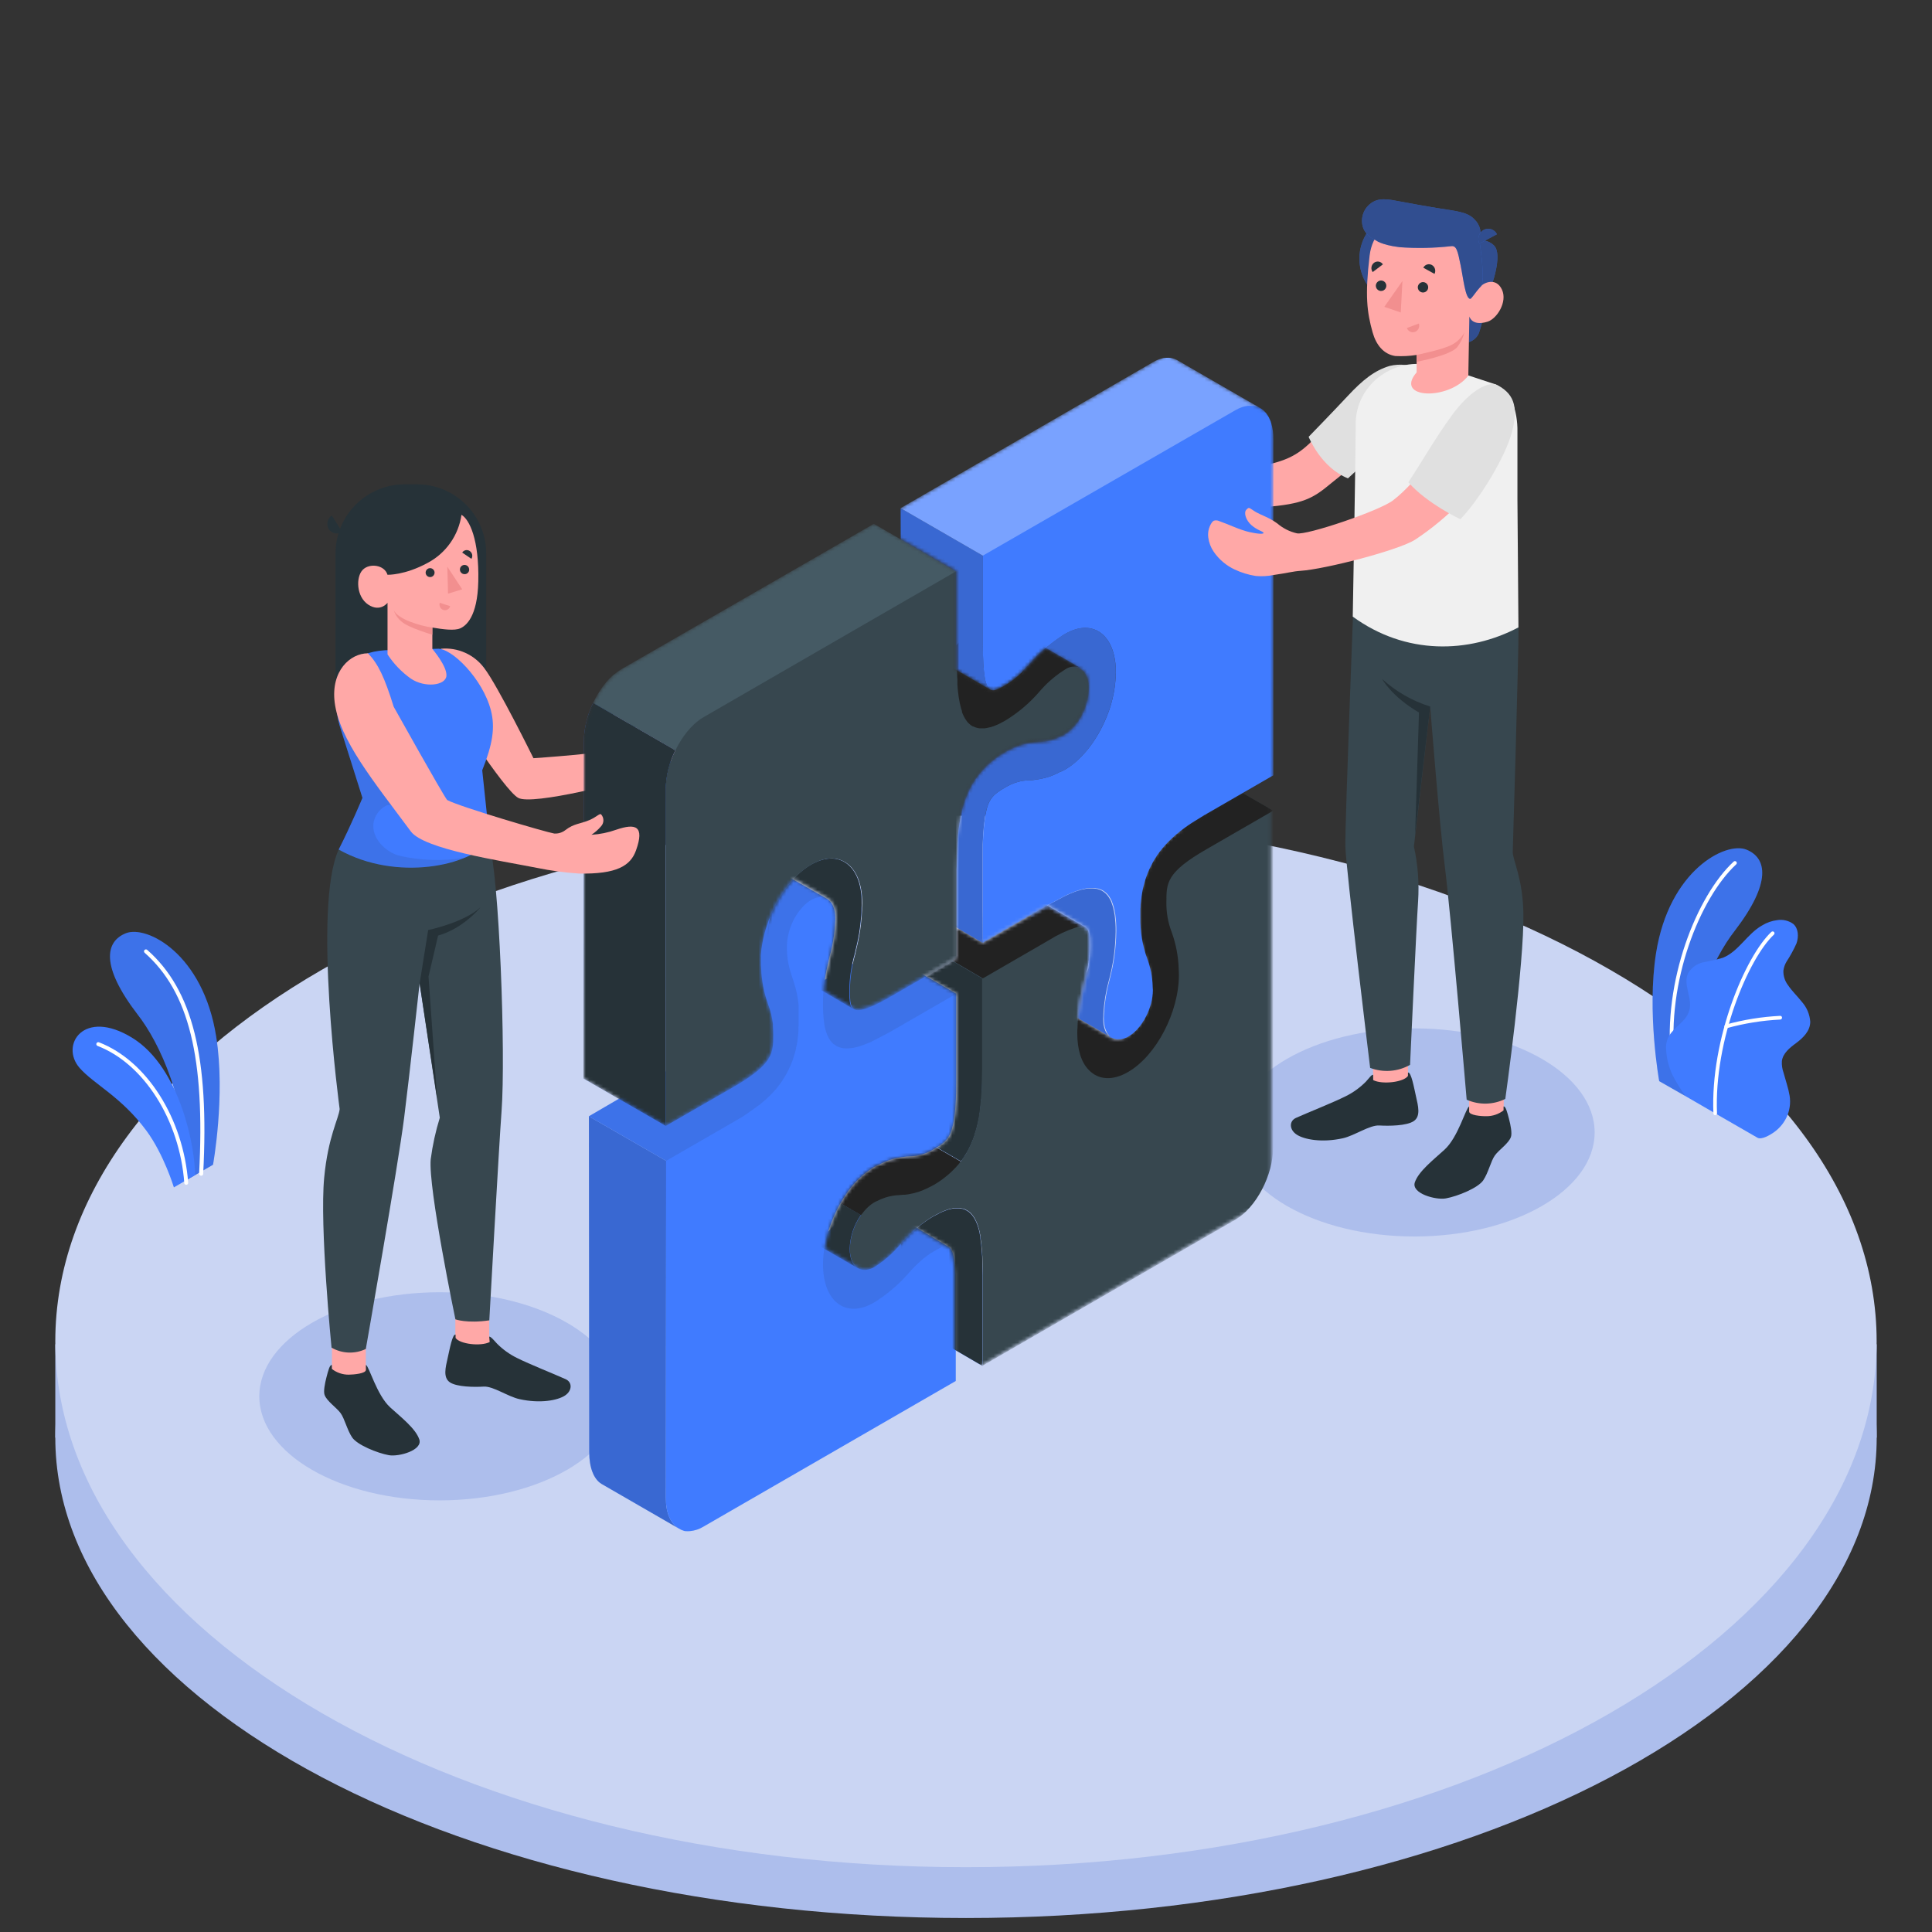 <?xml version="1.0" encoding="utf-8"?>
<svg xmlns="http://www.w3.org/2000/svg" fill="none" viewBox="0 0 559 559">
<rect x="0" y="0" width="559" height="559" fill="#333333" stroke="none"/>
<path d="M279.5 554.953C133.973 554.953 16 492.721 16 415.953C16 339.186 133.973 276.953 279.5 276.953C425.027 276.953 543 339.186 543 415.953C543 492.721 425.027 554.953 279.5 554.953Z" fill="#ADBEEC"/>
<rect fill="#ADBEEC" height="27" width="527" x="16" y="388.953"/>
<path d="M279.492 540.252C133.969 540.252 15.999 472.143 15.999 388.126C15.999 304.109 133.969 236 279.492 236C425.015 236 542.984 304.109 542.984 388.126C542.984 472.143 425.015 540.252 279.492 540.252Z" fill="#CAD5F3"/>
<path d="M409.245 357.762C438.043 357.762 461.389 344.283 461.389 327.655C461.389 311.027 438.043 297.547 409.245 297.547C380.447 297.547 357.102 311.027 357.102 327.655C357.102 344.283 380.447 357.762 409.245 357.762Z" fill="#ADBEEC"/>
<path d="M127.173 434.114C155.971 434.114 179.316 420.634 179.316 404.006C179.316 387.378 155.971 373.898 127.173 373.898C98.375 373.898 75.029 387.378 75.029 404.006C75.029 420.634 98.375 434.114 127.173 434.114Z" fill="#ADBEEC"/>
<path d="M487.603 317.119L480.068 312.815C480.068 312.815 476.457 292.903 479.151 275.798C482.952 251.738 499.331 243.432 505.29 245.824C511.249 248.217 512.635 255.35 501.936 269.302C495.552 277.452 487.447 294.781 487.603 317.119Z" fill="#407BFF"/>
<g opacity="0.1">
<path d="M487.603 317.119L480.068 312.815C480.068 312.815 476.457 292.903 479.151 275.798C482.952 251.738 499.331 243.432 505.29 245.824C511.249 248.217 512.635 255.35 501.936 269.302C495.552 277.452 487.447 294.781 487.603 317.119Z" fill="#222222"/>
</g>
<path d="M484.015 307.329H484.093C484.163 307.322 484.232 307.301 484.294 307.267C484.357 307.234 484.412 307.188 484.457 307.133C484.502 307.078 484.535 307.014 484.555 306.946C484.575 306.878 484.581 306.807 484.574 306.736C482.114 284.13 491.885 259.78 502.35 250.087C502.455 249.989 502.517 249.854 502.522 249.71C502.528 249.566 502.476 249.427 502.378 249.321C502.28 249.216 502.144 249.154 502.001 249.149C501.857 249.144 501.717 249.196 501.612 249.293C490.969 259.121 481.007 283.951 483.5 306.859C483.518 306.985 483.579 307.101 483.673 307.186C483.767 307.272 483.888 307.322 484.015 307.329Z" fill="white"/>
<path d="M508.499 329.185C509.684 329.867 512.133 328.38 513.072 327.743C514.684 326.65 515.985 325.16 516.851 323.416C517.821 321.434 518.153 319.2 517.801 317.021C517.604 315.887 517.335 314.767 516.996 313.667C516.672 312.549 516.359 311.431 516.046 310.369C515.658 309.296 515.494 308.154 515.565 307.015C515.845 304.779 517.801 303.18 519.668 301.816C521.681 300.307 523.782 298.317 523.771 295.6C523.619 293.492 522.779 291.493 521.379 289.91C520.082 288.266 518.539 286.813 517.365 285.08C516.436 283.871 515.954 282.378 516.001 280.854C516.122 279.924 516.434 279.029 516.918 278.227C518.02 276.544 518.985 274.776 519.802 272.938C520.462 271.038 520.373 268.668 518.886 267.348C518.22 266.861 517.464 266.511 516.662 266.319C515.859 266.127 515.027 266.097 514.212 266.23C512.67 266.418 511.186 266.937 509.863 267.751C505.548 270.155 503.088 275.264 498.516 277.109C496.716 277.639 494.887 278.064 493.037 278.383C492.098 278.554 491.205 278.921 490.417 279.46C489.629 280 488.964 280.699 488.465 281.514C486.788 284.868 489.907 289.004 488.722 292.559C487.671 295.712 484.608 296.92 482.897 299.759C482.194 301.013 481.912 302.459 482.092 303.885C482.238 306.297 482.826 308.661 483.825 310.861C484.947 313.047 486.229 315.147 487.66 317.144C487.671 317.189 508.309 329.084 508.499 329.185Z" fill="#407BFF"/>
<path d="M496.268 322.677C496.34 322.675 496.41 322.66 496.476 322.63C496.541 322.601 496.6 322.56 496.649 322.508C496.698 322.456 496.736 322.394 496.761 322.327C496.786 322.26 496.797 322.189 496.794 322.118C495.911 300.797 505.95 277.263 513.262 270.421C513.313 270.373 513.355 270.315 513.384 270.25C513.413 270.186 513.429 270.116 513.431 270.046C513.433 269.975 513.421 269.905 513.396 269.839C513.371 269.773 513.333 269.712 513.284 269.661C513.236 269.61 513.178 269.568 513.113 269.539C513.049 269.51 512.98 269.494 512.909 269.492C512.838 269.49 512.768 269.502 512.702 269.527C512.636 269.552 512.576 269.59 512.524 269.639C505.067 276.615 494.826 300.54 495.754 322.185C495.765 322.315 495.823 322.438 495.918 322.528C496.013 322.619 496.137 322.672 496.268 322.677Z" fill="white"/>
<path d="M499.466 297.49H499.622C504.673 296.094 509.862 295.258 515.095 294.997C515.237 294.988 515.369 294.925 515.465 294.821C515.561 294.717 515.613 294.58 515.609 294.438C515.61 294.367 515.595 294.296 515.567 294.23C515.538 294.165 515.496 294.106 515.443 294.058C515.391 294.009 515.329 293.972 515.261 293.949C515.193 293.926 515.122 293.918 515.05 293.924C509.726 294.192 504.448 295.043 499.309 296.462C499.241 296.482 499.179 296.516 499.124 296.561C499.069 296.605 499.024 296.66 498.991 296.723C498.958 296.785 498.937 296.853 498.93 296.924C498.923 296.994 498.931 297.065 498.951 297.132C498.987 297.239 499.057 297.332 499.149 297.396C499.242 297.461 499.353 297.494 499.466 297.49Z" fill="white"/>
<path d="M54.145 341.334L61.635 337.007C61.635 337.007 65.269 317.096 62.563 299.99C58.773 275.931 42.439 267.635 36.436 270.017C30.432 272.398 29.09 279.542 39.79 293.495C46.173 301.645 54.346 319.007 54.145 341.334Z" fill="#407BFF"/>
<g opacity="0.1">
<path d="M54.145 341.334L61.635 337.007C61.635 337.007 65.269 317.096 62.563 299.99C58.773 275.931 42.439 267.635 36.436 270.017C30.432 272.398 29.09 279.542 39.79 293.495C46.173 301.645 54.346 319.007 54.145 341.334Z" fill="#222222"/>
</g>
<path d="M58.136 340.181C57.99 340.172 57.853 340.106 57.755 339.998C57.657 339.889 57.605 339.746 57.611 339.6C59.377 306.06 54.66 286.975 41.825 275.65C41.722 275.544 41.664 275.401 41.664 275.253C41.664 275.105 41.722 274.963 41.825 274.856C41.931 274.753 42.074 274.695 42.222 274.695C42.37 274.695 42.512 274.753 42.619 274.856C55.733 286.427 60.574 305.825 58.785 339.7C58.775 339.775 58.751 339.847 58.713 339.912C58.675 339.977 58.624 340.034 58.563 340.079C58.503 340.124 58.434 340.156 58.36 340.173C58.287 340.191 58.211 340.194 58.136 340.181Z" fill="white"/>
<path d="M56.414 340.011C56.57 332.811 52.378 308.964 38.269 300.288C24.16 291.613 17.306 302.424 23.019 308.975C27.212 313.771 35.015 317.237 42.361 327.154C47.403 333.974 50.31 343.555 50.31 343.555L56.414 340.011Z" fill="#407BFF"/>
<path d="M53.887 342.808C53.744 342.808 53.607 342.754 53.503 342.656C53.399 342.559 53.336 342.425 53.328 342.283C51.975 324.104 41.656 307.792 28.229 302.627C28.16 302.601 28.096 302.561 28.043 302.51C27.989 302.459 27.946 302.398 27.916 302.331C27.886 302.264 27.869 302.191 27.867 302.117C27.865 302.043 27.878 301.97 27.904 301.901C27.931 301.832 27.971 301.768 28.021 301.715C28.072 301.661 28.133 301.618 28.201 301.588C28.268 301.558 28.341 301.541 28.415 301.539C28.489 301.537 28.562 301.55 28.631 301.576C42.483 306.909 53.059 323.612 54.446 342.204C54.452 342.279 54.443 342.354 54.42 342.424C54.396 342.495 54.359 342.561 54.31 342.617C54.261 342.673 54.202 342.719 54.135 342.752C54.068 342.785 53.995 342.804 53.92 342.808H53.887Z" fill="white"/>
<path d="M338.174 127.954C339.873 129.351 341.819 130.078 344.055 132.247C345.468 133.856 347.253 135.095 349.253 135.858C351.836 136.887 354.262 136.585 361.429 135.433C370.182 134.036 373.95 132.56 377.729 129.34C382.145 125.573 392.028 114.203 396.802 109.742C401.855 105.024 408.798 106.846 408.798 106.846C406.649 113.839 403.453 120.466 399.318 126.501C395.494 131.945 388.35 137.166 385.119 139.85C379.943 144.154 377.192 145.853 365.833 146.714C357.258 147.362 356.118 147.564 349.063 147.362C346.526 147.284 344.949 147.262 340.79 146.915C338.985 146.797 337.197 146.486 335.457 145.987C333.49 145.535 331.604 144.78 329.867 143.751C327.6 142.279 325.77 140.225 324.568 137.804C323.911 136.472 323.574 135.006 323.584 133.522C323.602 132.026 324.149 130.584 325.127 129.452C325.319 129.221 325.565 129.041 325.843 128.927C326.384 128.834 326.941 128.954 327.397 129.262C330.08 130.637 332.785 132.538 335.603 133.622C337.973 134.528 339.784 134.852 339.605 134.371C339.426 133.891 337.995 133.455 336.519 131.789C335.044 130.123 334.675 127.809 335.625 127.082C336.575 126.355 336.519 126.545 338.174 127.954Z" fill="#FFA8A7"/>
<path d="M410.833 106.812C408.131 105.513 405.066 105.178 402.146 105.862C397.73 107.136 394.186 110.021 389.971 114.549C385.756 119.077 378.635 126.388 378.635 126.388C378.635 126.388 382.145 135.254 390.016 138.407L406.518 123.146L410.833 106.812Z" fill="#E0E0E0"/>
<path d="M435.082 309.398H425.076V326.526H435.082V309.398Z" fill="#FFA8A7"/>
<path d="M407.389 313.709L397.394 314.055L396.891 295.933L407.389 295.586V313.709Z" fill="#FFA8A7"/>
<path d="M439.375 181.528C439.375 191.076 437.687 246.64 437.687 246.64C437.911 249.391 440.56 254.276 440.773 264.182C441.063 278.537 435.541 317.958 435.541 317.958C433.808 318.814 431.908 319.277 429.975 319.316C428.043 319.355 426.126 318.967 424.361 318.181C424.361 318.181 419.821 264.741 418.021 250.531C416.456 238.121 413.807 204.425 413.807 204.425L409.1 244.919C410.247 250.135 410.653 255.487 410.307 260.817C409.838 267.39 407.982 308.097 407.982 308.097C406.24 309.083 404.302 309.673 402.306 309.825C400.31 309.978 398.305 309.689 396.433 308.98C396.433 308.98 389.378 250.945 389.266 244.919C389.132 238.043 391.871 167.844 391.871 167.844L439.375 181.528Z" fill="#37474F"/>
<path d="M432.768 111.252C434.971 112.228 436.702 114.031 437.587 116.271C438.613 119.035 439.11 121.966 439.051 124.913V144.512L439.342 181.529C424.976 189.098 406.73 189.601 391.402 178.41C391.402 178.41 392.263 130.772 392.263 122.979C392.263 122.633 392.263 122.275 392.263 121.861C392.822 110.681 403.779 103.09 414.623 105.863L423.724 108.255L432.824 111.252H432.768Z" fill="#F0F0F0"/>
<path d="M410.236 88.202C417.628 86.458 422.206 79.051 420.461 71.66C418.717 64.268 411.31 59.69 403.919 61.435C396.527 63.179 391.949 70.586 393.694 77.977C395.439 85.369 402.845 89.947 410.236 88.202Z" fill="#407BFF"/>
<path d="M410.236 88.202C417.628 86.458 422.206 79.051 420.461 71.66C418.717 64.268 411.31 59.69 403.919 61.435C396.527 63.179 391.949 70.586 393.694 77.977C395.439 85.369 402.845 89.947 410.236 88.202Z" fill="#222222" opacity="0.5"/>
<path d="M430.845 84.57C430.845 84.57 428.609 95.046 427.725 96.757C427.134 97.826 426.153 98.627 424.986 98.993L425.143 91.625L430.845 84.57Z" fill="#407BFF"/>
<path d="M430.845 84.57C430.845 84.57 428.609 95.046 427.725 96.757C427.134 97.826 426.153 98.627 424.986 98.993L425.143 91.625L430.845 84.57Z" fill="#222222" opacity="0.5"/>
<path d="M428.05 69.574C428.83 69.483 429.62 69.571 430.36 69.833C431.101 70.095 431.771 70.522 432.321 71.083C434.154 72.95 433.126 78.82 430.845 84.566L426.652 85.058L428.05 69.574Z" fill="#407BFF"/>
<path d="M428.05 69.574C428.83 69.483 429.62 69.571 430.36 69.833C431.101 70.095 431.771 70.522 432.321 71.083C434.154 72.95 433.126 78.82 430.845 84.566L426.652 85.058L428.05 69.574Z" fill="#222222" opacity="0.5"/>
<path d="M425.389 85.055C426.228 85.558 427.435 83.937 428.464 82.819C429.492 81.701 432.936 80.247 434.579 83.814C436.223 87.38 433.092 92.232 430.42 93.071C425.825 94.513 425.143 91.561 425.143 91.561L424.841 108.689C419.129 116.012 403.275 115.397 409.883 107.739V102.697C407.835 103.021 405.759 103.126 403.689 103.01C400.335 102.484 398.177 99.823 397.149 96.168C395.505 90.287 394.913 85.546 396.277 73.986C397.808 61.319 412.543 61.185 420.504 66.16C428.464 71.135 425.389 85.055 425.389 85.055Z" fill="#FFA8A7"/>
<path d="M425.389 86.467C425.814 86.467 427.424 83.806 428.464 82.856C429.917 81.537 428.05 69.574 428.05 69.574C428.432 68.54 428.503 67.416 428.255 66.341C428.007 65.267 427.45 64.288 426.652 63.526C424.662 61.29 421.342 61.1 415.663 60.172C412.689 59.702 408.172 58.875 405.198 58.316C401.654 57.656 398.714 56.963 396.254 59.143C395.269 59.992 394.572 61.125 394.26 62.387C393.948 63.649 394.035 64.977 394.51 66.187C395.211 67.694 396.463 68.874 398.009 69.485C398.009 69.485 399.552 70.86 404.941 71.519C409.91 71.888 414.904 71.79 419.855 71.229C421.42 71.016 421.756 72.537 422.594 76.662C423.354 80.296 423.969 86.445 425.389 86.467Z" fill="#407BFF"/>
<path d="M425.389 86.467C425.814 86.467 427.424 83.806 428.464 82.856C429.917 81.537 428.05 69.574 428.05 69.574C428.432 68.54 428.503 67.416 428.255 66.341C428.007 65.267 427.45 64.288 426.652 63.526C424.662 61.29 421.342 61.1 415.663 60.172C412.689 59.702 408.172 58.875 405.198 58.316C401.654 57.656 398.714 56.963 396.254 59.143C395.269 59.992 394.572 61.125 394.26 62.387C393.948 63.649 394.035 64.977 394.51 66.187C395.211 67.694 396.463 68.874 398.009 69.485C398.009 69.485 399.552 70.86 404.941 71.519C409.91 71.888 414.904 71.79 419.855 71.229C421.42 71.016 421.756 72.537 422.594 76.662C423.354 80.296 423.969 86.445 425.389 86.467Z" fill="#222222" opacity="0.5"/>
<path d="M428.039 70.502L433.126 67.774C432.963 67.436 432.734 67.135 432.453 66.887C432.171 66.64 431.844 66.451 431.488 66.332C431.133 66.213 430.757 66.167 430.384 66.196C430.01 66.224 429.646 66.328 429.313 66.499C428.627 66.874 428.111 67.499 427.874 68.245C427.636 68.99 427.695 69.799 428.039 70.502Z" fill="#407BFF"/>
<path d="M428.039 70.502L433.126 67.774C432.963 67.436 432.734 67.135 432.453 66.887C432.171 66.64 431.844 66.451 431.488 66.332C431.133 66.213 430.757 66.167 430.384 66.196C430.01 66.224 429.646 66.328 429.313 66.499C428.627 66.874 428.111 67.499 427.874 68.245C427.636 68.99 427.695 69.799 428.039 70.502Z" fill="#222222" opacity="0.5"/>
<path d="M409.85 102.7C409.85 102.7 417.396 101.179 420.035 99.771C421.604 98.966 422.891 97.703 423.724 96.148C423.327 97.689 422.624 99.134 421.656 100.397C419.722 102.868 409.894 104.679 409.894 104.679L409.85 102.7Z" fill="#F28F8F"/>
<path d="M410.219 83.171C410.228 83.468 410.324 83.755 410.495 83.997C410.666 84.239 410.904 84.426 411.181 84.533C411.457 84.641 411.759 84.664 412.049 84.601C412.339 84.538 412.603 84.391 412.81 84.178C413.017 83.965 413.156 83.696 413.211 83.405C413.266 83.113 413.233 82.812 413.118 82.539C413.002 82.266 412.809 82.033 412.562 81.869C412.315 81.705 412.025 81.617 411.728 81.617C411.323 81.626 410.937 81.794 410.655 82.085C410.372 82.376 410.216 82.766 410.219 83.171Z" fill="#263238"/>
<path d="M411.816 77.458L415.059 79.247C415.286 78.803 415.334 78.288 415.192 77.809C415.051 77.331 414.731 76.925 414.298 76.676C414.085 76.558 413.851 76.486 413.608 76.462C413.366 76.438 413.122 76.463 412.89 76.536C412.658 76.61 412.443 76.729 412.259 76.887C412.074 77.046 411.924 77.24 411.816 77.458Z" fill="#263238"/>
<path d="M410.531 93.609L407.076 94.906C407.154 95.136 407.277 95.348 407.438 95.529C407.599 95.711 407.795 95.858 408.014 95.962C408.232 96.066 408.47 96.126 408.712 96.136C408.955 96.147 409.197 96.109 409.424 96.024C409.884 95.841 410.255 95.488 410.461 95.039C410.668 94.589 410.692 94.077 410.531 93.609Z" fill="#F28F8F"/>
<path d="M397.171 78.722L400.123 76.486C399.991 76.281 399.818 76.105 399.614 75.97C399.411 75.835 399.183 75.743 398.942 75.7C398.702 75.657 398.456 75.664 398.218 75.72C397.981 75.776 397.758 75.881 397.563 76.027C397.158 76.336 396.89 76.791 396.817 77.295C396.744 77.798 396.871 78.311 397.171 78.722Z" fill="#263238"/>
<path d="M398.077 82.733C398.088 83.031 398.186 83.319 398.36 83.562C398.533 83.804 398.774 83.99 399.053 84.097C399.331 84.204 399.635 84.226 399.926 84.161C400.218 84.096 400.483 83.947 400.69 83.732C400.897 83.518 401.037 83.247 401.091 82.953C401.145 82.66 401.112 82.357 400.996 82.083C400.879 81.808 400.684 81.574 400.436 81.409C400.187 81.244 399.895 81.156 399.597 81.156C399.393 81.159 399.192 81.202 399.006 81.283C398.819 81.364 398.65 81.481 398.509 81.628C398.367 81.774 398.256 81.948 398.182 82.137C398.108 82.327 398.072 82.529 398.077 82.733Z" fill="#263238"/>
<path d="M405.781 81.305L405.289 90.405L400.537 88.784L405.781 81.305Z" fill="#F28F8F"/>
<path d="M425.076 321.581V320.15C424.114 320.575 421.89 329.094 417.921 332.672C414.768 335.556 410.464 338.877 409.368 342.085C408.272 345.294 415.36 347.262 418.312 346.747C421.733 346.132 427.67 343.729 429.168 341.493C430.666 339.257 431.348 335.959 432.522 334.315C433.696 332.672 436.524 330.849 437.173 328.949C437.53 327.909 437.105 325.595 436.602 323.705C436.099 321.816 435.641 319.994 435.037 320.15C435.037 320.374 435.037 321.268 435.037 321.268C433.61 322.386 431.842 322.982 430.029 322.956C428.609 322.99 425.065 322.699 425.076 321.581Z" fill="#263238"/>
<path d="M397.294 310.975C396.768 310.975 396.343 311.724 395.203 312.965C393.492 314.695 391.505 316.127 389.322 317.203C385.577 319.07 378.288 321.954 374.99 323.441C372.933 324.369 373.033 326.862 375.157 328.271C377.282 329.68 382.424 330.708 388.573 329.333C391.927 328.573 396.31 325.476 399.083 325.644C401.855 325.811 407.032 325.767 409.077 324.358C411.123 322.949 410.307 319.942 409.726 317.348C409.1 314.531 408.306 310.126 407.378 310.327V311.3C406.171 313.122 399.966 313.86 397.316 312.518L397.294 310.975Z" fill="#263238"/>
<path d="M413.817 204.428C408.645 202.818 403.89 200.094 399.887 196.445C399.887 196.445 402.57 201.476 410.564 206.161L409.446 241.523L413.817 204.428Z" fill="#263238"/>
<path d="M117.088 140.133H120.655C125.965 140.133 131.058 142.242 134.813 145.998C138.569 149.753 140.678 154.846 140.678 160.156V202.64H97.076V160.156C97.076 154.846 99.186 149.753 102.941 145.998C106.696 142.242 111.789 140.133 117.1 140.133H117.088Z" fill="#263238"/>
<path d="M115.657 411.507L112.85 409.014C110.134 406.532 108.065 402.306 106.869 399.466C106.194 397.828 105.845 396.073 105.841 394.301V388.711H96.047V397.8V398.013C96.516 400.047 101.022 405.47 103.571 409.003C105.293 411.373 108.546 414.38 112.437 414.906C116.16 415.465 118.049 414.302 115.657 411.507Z" fill="#FFA8A7"/>
<path d="M143.977 396.59C144.252 396.432 144.491 396.219 144.681 395.964C145.442 394.913 144.838 394.343 144.279 393.505C143.608 392.341 143.046 391.117 142.602 389.849C142.144 388.731 141.551 386.741 141.551 386.741C141.551 386.741 141.551 385.276 141.551 384.684V379.094H131.746V388.429C132.249 390.665 134.239 392.711 135.536 394.444C136.542 395.786 139.136 396.468 140.701 396.803C141.387 396.979 142.1 397.028 142.803 396.948C143.214 396.906 143.612 396.784 143.977 396.59Z" fill="#FFA8A7"/>
<path d="M97.993 245.81C90.391 262.412 98.273 320.884 98.273 320.884C98.038 323.578 94.919 328.877 93.801 340.728C92.448 354.737 95.925 389.92 95.925 389.92C97.421 390.787 99.107 391.276 100.835 391.344C102.563 391.412 104.282 391.058 105.842 390.311C105.842 390.311 115.177 337.341 116.932 323.41C118.464 311.258 121.404 284.537 121.404 284.537L127.251 323.399C126.036 327.32 125.157 331.337 124.624 335.406C123.83 343.59 131.768 381.736 131.768 381.736C131.768 381.736 135.122 382.977 141.573 382.027C141.573 382.027 144.379 331.415 145.117 321.543C146.358 304.975 144.469 253.211 141.428 243.406L97.993 245.81Z" fill="#37474F"/>
<path d="M121.426 284.52L123.885 269.103C123.885 269.103 134.327 266.934 139.057 262.484C139.057 262.484 134.093 268.667 126.759 270.69L123.986 282.552L126.468 317.769L121.426 284.52Z" fill="#263238"/>
<path d="M105.875 396.334V394.914C106.814 395.328 109.005 403.668 112.907 407.212C116.004 410.041 120.241 413.305 121.314 416.458C122.388 419.611 115.423 421.545 112.527 421.042C109.173 420.438 103.337 418.068 101.872 415.877C100.408 413.685 99.715 410.443 98.518 408.833C97.322 407.223 94.583 405.434 93.912 403.601C93.555 402.584 93.979 400.336 94.471 398.447C94.963 396.558 95.421 394.802 96.014 394.959V396.077C97.413 397.173 99.144 397.761 100.922 397.743C102.398 397.72 105.886 397.43 105.875 396.334Z" fill="#263238"/>
<path d="M141.55 386.739C142.053 386.739 142.668 387.522 143.786 388.74C145.467 390.439 147.421 391.845 149.566 392.899C153.244 394.744 160.399 397.573 163.641 399.037C165.665 399.943 165.564 402.391 163.474 403.778C161.383 405.164 156.341 406.17 150.281 404.817C146.927 404.079 142.679 401.027 139.951 401.195C137.223 401.363 132.125 401.318 130.135 399.932C128.145 398.545 128.928 395.594 129.498 393.056C130.124 390.283 130.895 385.957 131.812 386.147V387.108C132.997 388.897 139.09 389.624 141.684 388.304L141.55 386.739Z" fill="#263238"/>
<path d="M127.62 187.695C130.003 187.485 132.401 187.889 134.585 188.867C136.769 189.845 138.666 191.366 140.096 193.285C144.021 198.405 154.351 219.379 154.351 219.379C154.351 219.379 177.035 217.858 178.12 216.55C179.204 215.242 178.6 212.581 178.298 211.117C177.997 209.652 177.505 206.41 177.18 205.527C176.61 203.928 178.969 204.409 180.356 205.851C181.742 207.293 182.357 210.245 183.05 210.748C183.743 211.251 189.009 205.158 191.558 202.262C194.107 199.366 195.314 197.298 197.025 198.506C198.266 199.378 197.472 201.111 195.639 203.615C194.782 204.684 193.991 205.804 193.269 206.969C193.056 207.427 193.727 207.785 193.995 208.02C194.498 208.467 195.37 209.194 195.437 209.887C195.426 210.261 195.449 210.635 195.505 211.005C195.739 211.843 196.779 212.235 197.07 213.051C197.282 213.643 197.07 214.303 197.159 214.918C197.237 215.309 197.461 215.667 197.528 216.036C197.555 216.431 197.496 216.828 197.355 217.198C197.214 217.569 196.995 217.905 196.712 218.182C194.912 220.318 192.464 221.134 190.105 222.442C188.148 223.56 186.136 223.996 183.877 225.002C181.619 226.008 154.049 233.141 149.924 230.849C145.798 228.557 129.979 203.715 129.979 203.715C123.807 193.486 127.62 187.695 127.62 187.695Z" fill="#FFA8A7"/>
<path d="M111.398 188.138C101.66 188.808 100.978 193.515 98.541 198.658C96.674 202.582 97.289 207.255 98.709 211.347L104.869 230.856C104.869 230.856 101.682 238.548 97.993 245.804C115.031 255.318 136.307 250.276 141.427 243.378C141.651 241.902 140.309 230.398 139.527 222.874C142.523 215.35 143.317 210.576 142.053 205.601C139.694 196.366 130.572 187.366 126.536 187.713L111.398 188.138Z" fill="#407BFF"/>
<path d="M96.015 149.133L98.966 153.873C98.665 154.082 98.324 154.228 97.965 154.302C97.606 154.376 97.236 154.376 96.876 154.303C96.517 154.23 96.176 154.085 95.874 153.876C95.573 153.668 95.316 153.401 95.12 153.091C94.735 152.442 94.613 151.67 94.78 150.934C94.946 150.198 95.388 149.553 96.015 149.133Z" fill="#263238"/>
<path d="M133.524 148.953C135.827 150.306 138.667 156.097 138.387 168.25C138.153 178.535 134.81 181.084 133.144 181.811C131.478 182.538 128.236 182.102 125.094 181.576V187.759C125.094 187.759 129.432 192.801 129.164 195.585C128.896 198.369 122.892 199.084 118.834 196.323C116.184 194.429 113.91 192.06 112.126 189.335V174.41C112.126 174.41 110.013 177.239 106.536 174.935C103.059 172.632 102.936 166.931 104.948 164.873C106.961 162.816 111.31 163.476 112.114 166.304C112.114 166.304 117.123 166.483 123.798 162.828C126.394 161.44 128.627 159.461 130.317 157.051C132.006 154.641 133.105 151.867 133.524 148.953Z" fill="#FFA8A7"/>
<path d="M125.742 165.658C125.746 165.913 125.675 166.163 125.538 166.377C125.401 166.592 125.204 166.761 124.971 166.864C124.739 166.967 124.481 167 124.23 166.958C123.979 166.915 123.746 166.8 123.56 166.626C123.374 166.453 123.243 166.228 123.184 165.98C123.125 165.733 123.14 165.473 123.227 165.234C123.314 164.995 123.47 164.787 123.675 164.636C123.879 164.484 124.124 164.397 124.378 164.384C124.551 164.378 124.724 164.406 124.886 164.467C125.049 164.528 125.198 164.62 125.324 164.738C125.451 164.857 125.553 164.999 125.625 165.157C125.696 165.314 125.736 165.485 125.742 165.658Z" fill="#263238"/>
<path d="M127.241 174.414L130.248 175.376C130.198 175.58 130.106 175.773 129.98 175.941C129.853 176.109 129.693 176.25 129.51 176.355C129.327 176.459 129.124 176.525 128.915 176.549C128.706 176.573 128.493 176.554 128.292 176.494C127.878 176.356 127.535 176.06 127.338 175.67C127.141 175.281 127.106 174.829 127.241 174.414Z" fill="#F28F8F"/>
<path d="M136.397 161.692L133.736 159.88C133.846 159.703 133.991 159.551 134.162 159.432C134.333 159.312 134.526 159.229 134.73 159.187C134.934 159.146 135.145 159.146 135.349 159.188C135.553 159.23 135.746 159.314 135.916 159.433C136.273 159.675 136.522 160.045 136.612 160.466C136.701 160.887 136.624 161.326 136.397 161.692Z" fill="#263238"/>
<path d="M135.748 164.725C135.762 164.898 135.741 165.071 135.687 165.235C135.633 165.399 135.546 165.55 135.433 165.681C135.319 165.811 135.181 165.917 135.026 165.993C134.871 166.069 134.702 166.113 134.53 166.123C134.263 166.147 133.995 166.091 133.76 165.962C133.526 165.832 133.335 165.636 133.213 165.397C133.091 165.159 133.044 164.889 133.076 164.623C133.109 164.357 133.221 164.107 133.397 163.905C133.573 163.703 133.805 163.559 134.064 163.49C134.323 163.421 134.597 163.432 134.85 163.52C135.103 163.608 135.324 163.77 135.484 163.985C135.644 164.2 135.736 164.458 135.748 164.725Z" fill="#263238"/>
<path d="M129.432 163.977L129.633 171.769L133.736 170.506L129.432 163.977Z" fill="#F28F8F"/>
<path d="M125.094 181.579C121.74 181.143 115.032 179.187 113.914 176.492C114.333 177.858 115.165 179.061 116.295 179.936C118.33 181.68 125.094 183.636 125.094 183.636V181.579Z" fill="#F28F8F"/>
<path d="M115.758 247.652C111.119 246.534 106.412 241.48 108.536 236.528C109.142 235.137 110.181 233.98 111.499 233.23C111.985 232.953 112.546 232.837 113.101 232.897C113.657 232.957 114.18 233.191 114.596 233.565C112.36 232.1 108.525 224.979 108.011 222.385L105.383 213.62C105.139 211.615 105.318 209.581 105.909 207.65L99.055 199.734L97.792 200.606C96.674 204.039 97.524 207.918 98.709 211.35L104.869 230.86C104.869 230.86 101.683 238.551 97.993 245.807C103.538 248.784 109.656 250.538 115.935 250.951C122.214 251.364 128.509 250.426 134.395 248.2C128.204 249.193 121.881 249.007 115.758 247.652Z" fill="#222222" opacity="0.1"/>
<path d="M196.232 442.16L174.073 429.37C171.77 428.006 170.484 424.585 170.484 420.18L170.395 322.992L192.755 335.883L192.665 433.384C192.632 437.677 194.018 440.74 196.232 442.16Z" fill="#407BFF"/>
<path d="M196.232 442.16L174.073 429.37C171.77 428.006 170.484 424.585 170.484 420.18L170.395 322.992L192.755 335.883L192.665 433.384C192.632 437.677 194.018 440.74 196.232 442.16Z" fill="#222222" opacity="0.2"/>
<path d="M196.388 442.246L196.232 442.157C193.996 440.737 192.632 437.685 192.632 433.38L192.721 335.88L170.361 322.989L189.669 311.731L189.848 311.63L192.587 310.043L195.673 307.896L195.796 307.818L195.919 307.728C196.087 307.616 196.221 307.494 196.366 307.382L196.545 307.259L197.082 306.856L197.596 306.454C197.737 306.32 197.883 306.197 198.032 306.085L198.2 305.951L198.356 305.817C198.647 305.593 198.926 305.347 199.195 305.112L199.619 304.721L199.776 304.553C200.301 304.072 200.827 303.547 201.308 303.022L201.486 302.854C201.688 302.638 201.878 302.425 202.057 302.217C202.152 302.116 202.238 302.008 202.314 301.892C202.404 301.807 202.487 301.713 202.56 301.613V301.535L202.627 301.434L202.75 301.3L203.342 300.551C203.499 300.327 203.667 300.092 203.812 299.858L203.935 299.712V299.645C204.147 299.343 204.337 299.041 204.527 298.74C204.717 298.438 204.852 298.214 205.008 297.946L205.064 297.845C205.187 297.599 205.321 297.376 205.444 297.13L205.634 296.783C205.791 296.481 205.936 296.179 206.07 295.866L206.316 295.296C206.414 295.11 206.497 294.915 206.562 294.715C206.645 294.557 206.712 294.393 206.763 294.223C206.819 294.066 206.898 293.887 206.953 293.731C207.099 293.34 207.222 292.937 207.356 292.523C207.457 292.199 207.568 291.853 207.658 291.506C207.658 291.506 207.658 291.417 207.658 291.361C207.77 290.992 207.848 290.612 207.926 290.243V290.12C207.926 289.829 208.06 289.527 208.116 289.214C208.194 288.789 208.284 288.297 208.34 287.839V287.604C208.34 287.504 208.34 287.403 208.34 287.291C208.346 287.25 208.346 287.209 208.34 287.168C208.334 287.064 208.334 286.959 208.34 286.855C208.396 286.307 208.44 285.737 208.485 285.245V284.999V284.384C208.485 283.579 208.507 282.763 208.552 281.936V281.735C208.552 281.5 208.552 281.288 208.552 281.042V280.438C208.552 280.17 208.552 279.879 208.552 279.622C208.558 279.551 208.558 279.48 208.552 279.409C208.558 279.339 208.558 279.268 208.552 279.197V278.895C208.552 278.481 208.496 278.079 208.463 277.71V277.643C208.463 277.285 208.385 276.95 208.351 276.626C208.149 275.115 207.839 273.62 207.423 272.154C207.166 271.259 206.886 270.443 206.64 269.672C205.988 267.92 205.53 266.101 205.276 264.249C205.276 263.88 205.187 263.5 205.153 263.131C205.12 262.762 205.153 262.27 205.075 261.812V261.611C205.064 261.503 205.064 261.394 205.075 261.287C205.054 261.052 205.054 260.817 205.075 260.582C205.075 255.428 208.206 249.402 212.085 247.166C212.47 246.94 212.883 246.767 213.315 246.652C213.592 246.576 213.877 246.531 214.165 246.518C214.439 246.484 214.717 246.484 214.992 246.518C215.125 246.536 215.256 246.566 215.383 246.607C215.773 246.723 216.149 246.884 216.501 247.088L239.252 260.046C239.384 260.12 239.511 260.202 239.633 260.292C240.952 261.298 241.69 263.21 241.69 265.691C241.69 266.027 241.69 266.373 241.623 266.91V267.055C241.469 270.282 240.951 273.481 240.08 276.592C239.89 277.386 239.7 278.18 239.521 279.018C239.443 279.298 239.387 279.588 239.331 279.868C239.13 280.717 238.951 281.601 238.805 282.551C238.749 282.853 238.705 283.177 238.66 283.49L254.312 274.624L276.672 287.515V313.162C276.672 320.362 276.124 325.169 275.006 327.852C274.224 329.708 273.027 330.871 270.266 332.458C268.098 333.797 265.613 334.534 263.066 334.594C262.261 334.594 261.501 334.739 260.729 334.84L259.824 334.996C259.533 335.052 259.254 335.108 258.952 335.186C258.415 335.309 257.834 335.488 257.297 335.667L256.85 335.835C256.006 336.162 255.181 336.535 254.379 336.953C254.276 336.994 254.179 337.046 254.088 337.109H254.01L253.876 337.176C253.574 337.311 253.227 337.478 252.87 337.68C249.556 339.741 246.741 342.514 244.63 345.796C243.511 347.459 242.528 349.208 241.69 351.028C240.891 352.75 240.211 354.524 239.655 356.339L240.885 355.031C242.048 353.722 243.288 352.483 244.597 351.319C245.688 350.374 246.867 349.536 248.118 348.815C249.907 347.786 251.338 346.959 252.4 347.619L274.559 360.822L274.816 361.012C274.878 361.07 274.934 361.134 274.984 361.202C275.024 361.229 275.056 361.268 275.073 361.314C275.138 361.386 275.194 361.464 275.241 361.549C275.241 361.549 275.241 361.549 275.241 361.605C275.309 361.712 275.369 361.824 275.42 361.94C275.99 363.148 276.37 365.294 276.538 368.894C276.538 369.285 276.538 369.699 276.538 370.146C276.538 371.264 276.538 372.539 276.538 373.936V399.572L203.532 441.721C202.346 442.449 201.006 442.893 199.619 443.017C199.181 443.057 198.739 443.057 198.3 443.017C198.155 443.01 198.011 442.98 197.875 442.928C197.349 442.775 196.848 442.545 196.388 442.246Z" fill="#407BFF"/>
<path d="M252.389 347.619L274.525 360.822C273.474 360.152 272.032 361.001 270.243 362.03C268.994 362.747 267.818 363.586 266.733 364.534C265.415 365.688 264.171 366.924 263.01 368.235C260.452 371.201 257.508 373.811 254.256 375.994C253.82 376.307 253.305 376.631 252.825 376.91C244.719 381.595 238.123 376.609 238.123 365.798C238.163 362.579 238.68 359.384 239.655 356.317C240.068 355.881 240.46 355.445 240.862 355.031C242.026 353.722 243.265 352.483 244.574 351.319C245.662 350.375 246.837 349.536 248.084 348.815C249.884 347.787 251.338 346.959 252.389 347.619Z" fill="#222222" opacity="0.1"/>
<path d="M238.593 283.502L254.323 274.625L276.683 287.527L257.464 298.617L251.684 301.636H251.617H251.561L251.148 301.815L250.935 301.893L249.974 302.284L249.437 302.474L249.292 302.53C248.979 302.631 248.677 302.743 248.386 302.821L247.76 302.989C247.436 303.078 247.134 303.134 246.832 303.19H246.732L246.318 303.257C245.947 303.308 245.574 303.338 245.2 303.346H244.842C244.407 303.341 243.973 303.296 243.545 303.212L243.322 303.156C242.993 303.067 242.671 302.951 242.36 302.81C242.268 302.779 242.181 302.733 242.103 302.676C241.823 302.515 241.554 302.336 241.298 302.139H241.242L241.052 301.971C240.763 301.703 240.501 301.408 240.27 301.088L240.158 300.954C239.554 300.024 239.108 299 238.839 297.924L238.783 297.734C238.637 297.164 238.537 296.616 238.436 296.001V295.699C238.335 295.028 238.257 294.313 238.212 293.586C238.145 292.625 238.123 291.786 238.123 290.948C238.092 288.458 238.249 285.969 238.593 283.502Z" fill="#222222" opacity="0.1"/>
<path d="M192.721 335.883L170.361 322.993L189.669 311.734L189.837 311.634H189.904L192.643 310.046L195.74 307.9L195.852 307.821L195.975 307.732C196.142 307.62 196.277 307.497 196.422 307.385L196.59 307.262L197.137 306.86L197.652 306.457C197.793 306.323 197.939 306.2 198.088 306.089L198.255 305.954L198.412 305.82C198.703 305.597 198.982 305.351 199.25 305.116L199.675 304.725L199.832 304.557C200.357 304.076 200.883 303.551 201.363 303.025L201.542 302.858C201.744 302.641 201.934 302.429 202.113 302.22C202.208 302.12 202.294 302.012 202.37 301.896C202.459 301.807 202.526 301.706 202.604 301.617L202.672 301.538L202.75 301.449L202.862 301.304C203.063 301.058 203.275 300.812 203.454 300.554L203.935 299.872L204.047 299.716V299.649C204.259 299.347 204.449 299.045 204.639 298.743C204.829 298.441 204.963 298.218 205.12 297.95V297.838C205.254 297.603 205.388 297.379 205.511 297.133C205.585 297.022 205.652 296.906 205.712 296.787C205.847 296.474 206.003 296.172 206.137 295.87L206.383 295.3C206.473 295.121 206.551 294.931 206.64 294.73C206.73 294.528 206.775 294.405 206.83 294.227C206.886 294.048 206.965 293.891 207.021 293.735C207.166 293.332 207.289 292.952 207.423 292.527C207.524 292.203 207.635 291.856 207.725 291.51C207.725 291.51 207.725 291.42 207.725 291.364C207.814 291.007 207.915 290.615 207.993 290.246V290.135C208.049 289.822 208.116 289.531 208.172 289.218C208.25 288.793 208.34 288.301 208.396 287.843V287.608C208.396 287.519 208.396 287.407 208.396 287.295C208.402 287.254 208.402 287.213 208.396 287.172C208.396 287.071 208.396 286.96 208.396 286.848C208.463 286.289 208.507 285.73 208.541 285.249V285.003C208.541 284.791 208.541 284.612 208.541 284.388C208.541 283.583 208.563 282.767 208.608 281.94V281.739C208.608 281.504 208.608 281.291 208.608 281.045V280.442C208.608 280.173 208.608 279.883 208.608 279.614V279.413C208.614 279.342 208.614 279.271 208.608 279.201V278.899C208.608 278.485 208.552 278.083 208.519 277.714V277.635L208.418 276.629C208.216 275.118 207.906 273.624 207.49 272.157C207.244 271.252 206.965 270.436 206.708 269.675C206.055 267.924 205.597 266.105 205.344 264.253C205.344 263.884 205.254 263.504 205.221 263.135C205.187 262.766 205.221 262.285 205.153 261.816V261.615C205.153 261.503 205.153 261.391 205.153 261.279C205.132 261.045 205.132 260.809 205.153 260.575C205.153 255.421 208.284 249.395 212.163 247.159C212.548 246.932 212.962 246.759 213.393 246.645C213.671 246.569 213.956 246.524 214.243 246.51C214.517 246.465 214.796 246.465 215.07 246.51C215.203 246.528 215.334 246.558 215.461 246.6C215.852 246.716 216.227 246.877 216.579 247.081L239.252 260.049C238.778 259.775 238.246 259.614 237.698 259.58C237.301 259.565 236.903 259.598 236.513 259.68C235.863 259.826 235.24 260.075 234.669 260.418C233.985 260.825 233.351 261.309 232.779 261.86C231.216 263.401 229.973 265.237 229.123 267.26C228.922 267.696 228.766 268.144 228.598 268.602C228.386 269.244 228.21 269.897 228.072 270.559C227.827 271.622 227.7 272.709 227.692 273.801C227.692 274.103 227.692 274.449 227.692 274.829V274.941C227.738 276.754 227.997 278.555 228.464 280.307C228.531 280.598 228.62 280.878 228.699 281.157C228.877 281.727 229.056 282.275 229.235 282.834C229.492 283.606 229.772 284.411 230.029 285.316C230.118 285.629 230.197 285.942 230.275 286.255C230.353 286.568 230.431 286.915 230.521 287.261C230.769 288.428 230.952 289.607 231.069 290.794V290.85C231.058 291.048 231.058 291.245 231.069 291.443V292.046V292.203V292.36C231.069 292.494 231.069 292.628 231.069 292.773C231.08 292.911 231.08 293.049 231.069 293.187C231.069 293.321 231.069 293.466 231.069 293.6V294.215C231.069 294.428 231.069 294.651 231.069 294.897V294.998C231.069 295.412 231.069 295.825 231.069 296.239C231.069 296.653 231.069 297.055 231.013 297.469C231.013 297.67 231.013 297.882 231.013 298.072V298.318C231.013 298.844 230.935 299.381 230.867 299.917C230.867 300.174 230.8 300.42 230.767 300.689V300.901L230.532 302.299L230.331 303.204V303.316C230.331 303.528 230.241 303.741 230.174 303.964C230.107 304.188 230.063 304.389 230.007 304.579C229.951 304.769 230.007 304.758 229.951 304.848C229.895 304.937 229.783 305.351 229.716 305.608C229.593 306.01 229.459 306.413 229.313 306.804C229.168 307.195 229.056 307.475 228.933 307.799C228.81 308.123 228.609 308.571 228.441 308.917L227.983 309.856C227.894 310.024 227.804 310.214 227.704 310.382L227.424 310.907L227.357 311.019C227.287 311.158 227.209 311.292 227.122 311.421L227.044 311.556C226.996 311.643 226.94 311.725 226.876 311.802C226.686 312.115 226.496 312.416 226.295 312.718V312.785L226.183 312.942C226.108 313.059 226.026 313.171 225.937 313.277C225.865 313.393 225.787 313.505 225.702 313.613L225.49 313.892C225.372 314.059 225.245 314.22 225.11 314.373L224.998 314.518L224.875 314.686L224.618 314.988L224.54 315.077C224.54 315.144 224.428 315.223 224.361 315.29L224.07 315.614C223.992 315.715 223.891 315.815 223.791 315.927L223.623 316.095C223.137 316.633 222.622 317.144 222.08 317.626L221.923 317.794L221.487 318.185C221.23 318.431 220.951 318.666 220.66 318.901L220.504 319.024L220.425 319.102L220.347 319.169L219.911 319.527L218.793 320.332L218.625 320.466L218.178 320.801L217.932 320.969L214.835 323.116L212.096 324.703L212.007 324.77L211.828 324.86L192.721 335.883Z" fill="#222222" opacity="0.1"/>
<mask height="176" id="mask0_1141_37651" maskUnits="userSpaceOnUse" style="mask-type:luminance" width="130" x="238" y="224">
<path d="M252.848 366.641C253.082 366.506 253.351 366.316 253.641 366.115C256.087 364.464 258.299 362.49 260.215 360.246C261.21 359.128 262.093 358.233 263.1 357.261L263.256 357.104L263.547 356.825L263.681 356.69C264.184 356.221 264.676 355.785 265.168 355.36L274.436 360.894C274.626 361.012 274.793 361.163 274.928 361.341C275.008 361.435 275.079 361.536 275.14 361.643V361.71C275.199 361.811 275.252 361.916 275.297 362.023V362.124L275.431 362.47C275.431 362.47 275.431 362.56 275.431 362.605C275.479 362.729 275.52 362.856 275.554 362.985C275.554 363.041 275.554 363.097 275.554 363.152C275.554 363.208 275.632 363.454 275.677 363.622V363.767C275.677 363.969 275.755 364.181 275.8 364.416C275.8 364.673 275.878 364.941 275.923 365.221V365.288L276.024 366.093C276.024 366.182 276.024 366.272 276.024 366.361L276.091 367.054C276.091 367.177 276.091 367.3 276.091 367.412C276.091 367.524 276.091 367.87 276.147 368.116C276.203 368.362 276.147 368.396 276.147 368.541V369.268C276.147 369.424 276.147 369.592 276.147 369.76C276.147 369.928 276.147 370.285 276.147 370.554C276.147 370.822 276.147 370.878 276.147 371.046C276.147 371.213 276.147 371.683 276.147 372.007V372.454C276.147 372.946 276.147 373.438 276.147 373.964V399.577L367.823 346.628V332.173C367.828 332.087 367.828 332.001 367.823 331.916V224.297L348.593 235.399L348.235 235.611L348.012 235.745L344.222 238.093C342.704 239.097 341.244 240.187 339.85 241.358L339.761 241.436L339.526 241.626C339.18 241.917 338.855 242.218 338.531 242.52L338.442 242.61L338.028 243.012C337.726 243.303 337.435 243.594 337.145 243.895L336.597 244.488C336.329 244.79 336.06 245.092 335.803 245.405C335.546 245.718 335.468 245.818 335.278 246.076C335.088 246.333 334.775 246.724 334.54 247.048L334.137 247.641L334.048 247.797L333.936 247.954C333.746 248.244 333.556 248.535 333.388 248.826C333.221 249.116 333.131 249.262 333.019 249.497L332.919 249.664C332.583 250.29 332.248 250.95 331.957 251.621L331.879 251.789C331.756 252.068 331.622 252.348 331.51 252.638C331.398 252.929 331.286 253.231 331.186 253.533L331.108 253.756C330.985 254.103 330.862 254.438 330.761 254.796C330.66 255.154 330.549 255.523 330.448 255.914C330.347 256.305 330.258 256.674 330.168 257.032C330.079 257.39 330.012 257.77 329.945 258.15C329.878 258.53 329.8 258.955 329.744 259.369V259.447C329.744 259.782 329.643 260.118 329.598 260.464C329.554 260.811 329.509 261.359 329.464 261.839V262.108C329.464 262.365 329.464 262.622 329.408 262.879C329.408 263.427 329.408 263.997 329.408 264.802V264.914C329.408 265.059 329.408 265.193 329.408 265.339C329.32 269.457 330.003 273.556 331.421 277.424C332.358 279.931 332.88 282.575 332.963 285.25V285.373C332.963 285.742 333.019 286.089 333.019 286.402C332.966 289.137 332.26 291.82 330.962 294.228C329.858 296.512 328.144 298.447 326.009 299.818C325.672 300.007 325.32 300.171 324.959 300.31L324.78 300.377C324.461 300.486 324.131 300.561 323.796 300.6H323.617C323.301 300.634 322.983 300.634 322.667 300.6H322.6C322.281 300.549 321.972 300.451 321.683 300.31L321.593 300.254L311.923 294.574C311.923 294.284 311.923 294.004 312.001 293.713C312.079 293.423 312.079 293.043 312.124 292.707C312.213 292.014 312.303 291.343 312.415 290.695C312.526 290.046 312.616 289.51 312.728 288.94C312.795 288.638 312.851 288.347 312.907 288.068C313.175 286.827 313.454 285.586 313.779 284.255C314.744 280.842 315.256 277.316 315.299 273.768C315.299 270.414 315.008 268.905 314.103 268.368L303.079 262.007L284.364 272.796L276.661 268.324V277.268L269.953 281.17L267.806 282.399L276.75 287.542V300.824V313.189C276.75 320.389 276.203 325.196 275.085 327.88C274.302 329.724 273.106 330.887 270.344 332.486C268.173 333.825 265.684 334.562 263.133 334.621C262.351 334.621 261.568 334.766 260.819 334.867L259.902 335.024C259.623 335.08 259.332 335.135 259.03 335.214C258.471 335.346 257.919 335.506 257.375 335.694H257.264L256.928 335.806C256.084 336.131 255.259 336.504 254.458 336.924L254.156 337.07H254.089H253.954C253.607 337.219 253.267 337.387 252.937 337.573C249.628 339.633 246.82 342.406 244.72 345.689C244.183 346.472 243.68 347.288 243.199 348.127L243.009 348.495C242.596 349.233 242.204 349.982 241.891 350.731L241.813 350.91C241.012 352.631 240.332 354.406 239.778 356.221C239.276 357.859 238.902 359.534 238.66 361.23L248.454 366.887C249.145 367.228 249.913 367.385 250.683 367.341C251.453 367.298 252.199 367.057 252.848 366.641Z" fill="white"/>
</mask>
<g mask="url(#mask0_1141_37651)">
<path d="M278.013 335.985L254.211 322.244L254.736 321.518L254.792 321.451L255.049 321.082C255.43 320.523 255.787 319.964 256.167 319.371L256.268 319.192C256.615 318.577 256.95 317.907 257.274 317.202C257.341 317.035 257.42 316.867 257.487 316.688V316.576C257.654 316.174 257.856 315.693 258.046 315.156C258.135 314.922 258.213 314.687 258.303 314.43V314.284C258.437 313.882 258.571 313.479 258.683 313.066C258.795 312.652 258.873 312.406 258.962 312.059C259.052 311.713 259.141 311.31 259.242 310.941C259.343 310.572 259.398 310.204 259.466 309.823C259.533 309.443 259.611 309.119 259.667 308.773V308.605C259.734 308.269 259.79 307.912 259.846 307.554C259.902 307.196 259.902 307.14 259.935 306.939V306.715C260.181 304.927 260.326 303.048 260.449 301.014V300.79L260.572 295.301V269.195L284.285 283.081V309.197L284.162 314.698V314.91C284.062 316.945 283.905 318.823 283.67 320.601V320.836C283.67 321.048 283.614 321.249 283.581 321.462C283.547 321.674 283.48 322.166 283.413 322.502V322.658C283.357 323.027 283.29 323.362 283.223 323.72C283.156 324.078 283.067 324.447 282.977 324.838C282.888 325.229 282.809 325.598 282.72 325.956C282.63 326.314 282.53 326.638 282.44 326.962C282.351 327.287 282.194 327.779 282.049 328.17V328.338C281.971 328.572 281.881 328.829 281.792 329.064C281.613 329.578 281.401 330.07 281.233 330.484L281.177 330.585L280.976 331.099C280.652 331.792 280.316 332.463 279.97 333.1L279.869 333.279C279.545 333.838 279.187 334.397 278.807 334.99C278.727 335.112 278.638 335.228 278.539 335.336V335.414L278.013 335.985Z" fill="#407BFF"/>
<path d="M260.585 381.385L260.652 359.83L260.316 360.176C261.3 359.058 262.206 358.153 263.19 357.191L263.357 357.035L263.648 356.755L263.849 356.643C265.729 354.832 267.816 353.249 270.065 351.925L270.311 351.802H270.367L270.535 351.702C271.072 351.4 271.653 351.132 272.134 350.874C272.279 350.796 272.436 350.74 272.581 350.673L272.737 350.595C273.095 350.461 273.475 350.293 273.855 350.17C274.057 350.081 274.247 350.036 274.426 349.969H274.515C274.839 349.891 275.152 349.801 275.443 349.745C275.734 349.689 275.89 349.656 276.103 349.633C276.378 349.612 276.655 349.612 276.93 349.633C277.138 349.622 277.347 349.622 277.556 349.633C277.801 349.654 278.044 349.695 278.283 349.756H278.383L278.842 349.868C279.075 349.95 279.3 350.055 279.512 350.181C279.752 350.298 279.98 350.436 280.194 350.595C280.453 350.779 280.696 350.985 280.921 351.21C281.049 351.344 281.168 351.486 281.279 351.635L281.357 351.746L281.424 351.825C281.54 351.972 281.648 352.125 281.748 352.283C281.891 352.498 282.018 352.722 282.129 352.954C282.24 353.166 282.341 353.356 282.43 353.569C282.52 353.781 282.654 354.105 282.766 354.396C282.878 354.687 282.911 354.821 282.978 355.045C283.045 355.268 283.168 355.671 283.258 356.006L283.392 356.565V356.654C283.47 357.023 283.56 357.404 283.627 357.772C283.627 357.873 283.627 357.985 283.627 358.097V358.231C283.873 359.807 284.052 361.585 284.175 363.676V363.765L284.298 368.751V395.225L260.585 381.385Z" fill="#407BFF"/>
<path d="M247.996 366.84L224.596 353.29C223.042 352.463 222.137 350.294 222.137 347.42C222.235 344.012 223.306 340.704 225.222 337.884L225.67 337.258C225.558 337.437 225.424 337.616 225.312 337.783L249.103 351.524C249.041 351.601 248.985 351.683 248.935 351.769C247.012 354.582 245.941 357.889 245.849 361.295C245.849 363.989 246.677 365.912 247.996 366.84Z" fill="#407BFF"/>
<path d="M278.013 335.985L254.211 322.244L254.736 321.518L254.792 321.451L255.049 321.082C255.43 320.523 255.787 319.964 256.167 319.371L256.268 319.192C256.615 318.577 256.95 317.907 257.274 317.202C257.341 317.035 257.42 316.867 257.487 316.688V316.576C257.654 316.174 257.856 315.693 258.046 315.156C258.135 314.922 258.213 314.687 258.303 314.43V314.284C258.437 313.882 258.571 313.479 258.683 313.066C258.795 312.652 258.873 312.406 258.962 312.059C259.052 311.713 259.141 311.31 259.242 310.941C259.343 310.572 259.398 310.204 259.466 309.823C259.533 309.443 259.611 309.119 259.667 308.773V308.605C259.734 308.269 259.79 307.912 259.846 307.554C259.902 307.196 259.902 307.14 259.935 306.939V306.715C260.181 304.927 260.326 303.048 260.449 301.014V300.79L260.572 295.301V269.195L284.285 283.081V309.197L284.162 314.698V314.91C284.062 316.945 283.905 318.823 283.67 320.601V320.836C283.67 321.048 283.614 321.249 283.581 321.462C283.547 321.674 283.48 322.166 283.413 322.502V322.658C283.357 323.027 283.29 323.362 283.223 323.72C283.156 324.078 283.067 324.447 282.977 324.838C282.888 325.229 282.809 325.598 282.72 325.956C282.63 326.314 282.53 326.638 282.44 326.962C282.351 327.287 282.194 327.779 282.049 328.17V328.338C281.971 328.572 281.881 328.829 281.792 329.064C281.613 329.578 281.401 330.07 281.233 330.484L281.177 330.585L280.976 331.099C280.652 331.792 280.316 332.463 279.97 333.1L279.869 333.279C279.545 333.838 279.187 334.397 278.807 334.99C278.727 335.112 278.638 335.228 278.539 335.336V335.414L278.013 335.985Z" fill="#263238"/>
<path d="M260.585 381.385L260.652 359.83L260.316 360.176C261.3 359.058 262.206 358.153 263.19 357.191L263.357 357.035L263.648 356.755L263.849 356.643C265.729 354.832 267.816 353.249 270.065 351.925L270.311 351.802H270.367L270.535 351.702C271.072 351.4 271.653 351.132 272.134 350.874C272.279 350.796 272.436 350.74 272.581 350.673L272.737 350.595C273.095 350.461 273.475 350.293 273.855 350.17C274.057 350.081 274.247 350.036 274.426 349.969H274.515C274.839 349.891 275.152 349.801 275.443 349.745C275.734 349.689 275.89 349.656 276.103 349.633C276.378 349.612 276.655 349.612 276.93 349.633C277.138 349.622 277.347 349.622 277.556 349.633C277.801 349.654 278.044 349.695 278.283 349.756H278.383L278.842 349.868C279.075 349.95 279.3 350.055 279.512 350.181C279.752 350.298 279.98 350.436 280.194 350.595C280.453 350.779 280.696 350.985 280.921 351.21C281.049 351.344 281.168 351.486 281.279 351.635L281.357 351.746L281.424 351.825C281.54 351.972 281.648 352.125 281.748 352.283C281.891 352.498 282.018 352.722 282.129 352.954C282.24 353.166 282.341 353.356 282.43 353.569C282.52 353.781 282.654 354.105 282.766 354.396C282.878 354.687 282.911 354.821 282.978 355.045C283.045 355.268 283.168 355.671 283.258 356.006L283.392 356.565V356.654C283.47 357.023 283.56 357.404 283.627 357.772C283.627 357.873 283.627 357.985 283.627 358.097V358.231C283.873 359.807 284.052 361.585 284.175 363.676V363.765L284.298 368.751V395.225L260.585 381.385Z" fill="#263238"/>
<path d="M247.996 366.84L224.596 353.29C223.042 352.463 222.137 350.294 222.137 347.42C222.235 344.012 223.306 340.704 225.222 337.884L225.67 337.258C225.558 337.437 225.424 337.616 225.312 337.783L249.103 351.524C249.041 351.601 248.985 351.683 248.935 351.769C247.012 354.582 245.941 357.889 245.849 361.295C245.849 363.989 246.677 365.912 247.996 366.84Z" fill="#263238"/>
<path d="M248.198 366.921L248.042 366.831C246.722 365.903 245.895 363.98 245.895 361.331C245.987 357.925 247.058 354.618 248.981 351.805C249.03 351.719 249.086 351.637 249.148 351.559L225.357 337.819C225.469 337.651 225.603 337.472 225.715 337.294C226.017 336.902 226.33 336.533 226.654 336.176C226.806 336 226.966 335.832 227.135 335.672C227.3 335.49 227.479 335.322 227.672 335.169C228.132 334.742 228.638 334.367 229.181 334.051C229.38 333.936 229.585 333.831 229.796 333.738L230.064 333.627H230.131C231.12 333.1 232.167 332.691 233.25 332.408L233.631 332.318C234.612 332.119 235.605 331.988 236.604 331.927C240.126 331.805 243.553 330.76 246.544 328.897L247.326 328.417C247.561 328.282 247.773 328.137 247.997 327.981C248.221 327.824 248.343 327.768 248.511 327.656H248.578L249.406 327.053L250.188 326.438L250.334 326.326L250.457 326.214L250.546 326.136L250.881 325.845C250.982 325.756 251.105 325.666 251.206 325.566C251.306 325.465 251.608 325.208 251.809 325.007L252.089 324.727L252.212 324.593L252.704 324.079C252.905 323.866 253.106 323.643 253.296 323.419L253.374 323.33L253.699 322.95C253.844 322.748 254.023 322.547 254.168 322.335L277.982 336.086L278.407 335.505V335.426C278.505 335.319 278.595 335.203 278.675 335.08C279.055 334.499 279.413 333.962 279.737 333.369L279.838 333.19C280.184 332.553 280.52 331.882 280.844 331.189L281.045 330.675L281.101 330.574C281.269 330.161 281.481 329.669 281.66 329.155C281.749 328.92 281.839 328.663 281.917 328.428V328.26C282.062 327.869 282.185 327.466 282.308 327.053C282.431 326.639 282.487 326.393 282.588 326.046C282.688 325.7 282.767 325.297 282.845 324.928C282.923 324.56 283.013 324.202 283.091 323.81C283.169 323.419 283.225 323.117 283.281 322.748V322.592C283.348 322.256 283.393 321.91 283.449 321.552C283.505 321.194 283.505 321.138 283.538 320.926V320.691C283.773 318.914 283.929 317.035 284.03 315.001V314.788L284.153 309.288V283.093L260.44 269.207L270.167 263.617L275.187 260.722L279.659 258.128L281.403 257.144C281.861 256.921 282.275 256.675 282.7 256.473C284.183 255.66 285.75 255.008 287.373 254.528L287.865 254.405C288.37 254.285 288.891 254.247 289.408 254.293C289.698 254.293 289.855 254.55 290.078 254.685L314.071 268.324C314.301 268.475 314.499 268.67 314.653 268.899C314.806 269.127 314.913 269.384 314.965 269.655C314.965 269.845 315.066 270.068 315.11 270.303C315.155 270.538 315.178 270.806 315.211 271.097V271.544C315.211 271.857 315.211 272.192 315.211 272.561C315.211 272.93 315.211 273.322 315.211 273.746C315.211 274.809 315.211 275.77 315.077 276.687C315.077 276.922 315.077 277.145 315.077 277.369C315.077 277.592 315.077 277.805 314.999 278.028C314.92 278.252 314.999 278.453 314.898 278.677C314.797 278.9 314.842 279.102 314.809 279.314C314.73 279.728 314.663 280.13 314.585 280.555C314.507 280.98 314.406 281.371 314.328 281.774C314.317 281.802 314.317 281.834 314.328 281.863C316.252 277.56 317.29 272.914 317.38 268.201C317.38 267.542 317.38 266.882 317.313 266.323C317.2 262.737 316.513 259.193 315.278 255.825C314.216 253.035 313.697 250.067 313.746 247.082C313.746 241.559 313.746 238.518 325.463 231.777L344.592 220.82L368.383 234.561V331.894C368.383 339.999 363.442 349.446 357.371 352.957L284.365 395.105V368.653L284.242 363.667V363.578C284.119 361.509 283.941 359.709 283.695 358.133V357.999C283.695 357.887 283.695 357.775 283.695 357.675C283.628 357.272 283.538 356.892 283.46 356.557V356.467L283.326 355.908C283.236 355.573 283.158 355.26 283.046 354.947C282.934 354.634 282.912 354.511 282.834 354.298C282.756 354.086 282.621 353.728 282.498 353.471C282.375 353.214 282.308 353.069 282.197 352.856C282.086 352.624 281.959 352.4 281.816 352.185C281.716 352.027 281.608 351.874 281.492 351.727L281.425 351.649L281.347 351.537C281.236 351.388 281.117 351.247 280.989 351.112C280.764 350.887 280.521 350.682 280.262 350.497C280.048 350.339 279.82 350.2 279.58 350.083C279.368 349.957 279.143 349.852 278.91 349.77L278.451 349.659H278.351C278.112 349.598 277.869 349.557 277.624 349.536C277.415 349.524 277.206 349.524 276.998 349.536C276.722 349.514 276.446 349.514 276.171 349.536C275.958 349.536 275.746 349.603 275.511 349.647C275.276 349.692 274.907 349.793 274.583 349.871H274.494C274.315 349.938 274.125 349.983 273.923 350.072C273.543 350.195 273.163 350.363 272.805 350.497L272.649 350.575C272.503 350.642 272.347 350.698 272.202 350.777C271.665 351.034 271.14 351.302 270.603 351.604L270.435 351.705H270.379L270.133 351.828C267.855 353.178 265.745 354.796 263.85 356.646L263.705 356.78L263.414 357.06L263.246 357.216C262.263 358.178 261.357 359.139 260.373 360.201C258.457 362.446 256.245 364.42 253.799 366.071C253.509 366.272 253.252 366.462 253.006 366.596C252.352 367.001 251.621 367.263 250.859 367.368C250.39 367.458 249.908 367.458 249.439 367.368C249.002 367.294 248.582 367.143 248.198 366.921Z" fill="#37474F"/>
<path d="M284.377 283.085L260.664 269.199L270.391 263.609L275.41 260.713L279.882 258.12L281.627 257.136C282.085 256.912 282.499 256.666 282.923 256.465C284.407 255.652 285.974 254.999 287.597 254.52L288.089 254.397C288.593 254.276 289.115 254.238 289.631 254.285C289.922 254.285 290.079 254.542 290.302 254.676L314.004 268.327C313.92 268.28 313.83 268.246 313.736 268.226C313.621 268.169 313.494 268.142 313.367 268.148C312.996 268.092 312.619 268.092 312.249 268.148C311.934 268.186 311.623 268.254 311.321 268.349C308.611 269.233 306.02 270.445 303.606 271.96L299.134 274.554L294.103 277.461L284.377 283.085Z" fill="#222222"/>
<path d="M315.054 309.612C312.818 307.376 311.7 303.608 311.7 299.058C311.689 298.405 311.715 297.752 311.778 297.101C311.778 297.101 311.778 297.101 311.778 297.023C311.778 295.905 311.89 294.865 312.013 293.669C312.013 293.334 312.091 293.01 312.136 292.674C312.214 291.981 312.315 291.299 312.427 290.662C312.538 290.025 312.628 289.477 312.74 288.907C312.807 288.605 312.863 288.314 312.918 288.034C313.187 286.793 313.466 285.553 313.791 284.222C314.003 283.384 314.193 282.579 314.372 281.774C316.283 277.499 317.314 272.883 317.402 268.201C317.402 267.542 317.402 266.893 317.323 266.334C317.217 262.742 316.534 259.189 315.3 255.814C314.242 253.026 313.722 250.063 313.768 247.082C313.768 241.57 313.768 238.529 325.485 231.766L344.614 220.82L368.405 234.561L349.198 245.651C337.481 252.359 337.481 255.456 337.481 260.968C337.422 263.954 337.942 266.923 339.013 269.71C340.237 273.085 340.92 276.632 341.036 280.22C341.036 280.779 341.114 281.427 341.103 282.076C341.103 292.887 334.518 305.498 326.39 310.171C321.985 312.731 317.86 312.519 315.054 309.612Z" fill="#222222"/>
<path d="M249.104 351.568L225.312 337.828C225.424 337.66 225.558 337.481 225.67 337.303C225.972 336.911 226.285 336.542 226.609 336.185C226.761 336.009 226.921 335.841 227.09 335.681C227.255 335.499 227.434 335.331 227.627 335.178C228.087 334.751 228.593 334.376 229.136 334.06C229.335 333.945 229.54 333.84 229.751 333.747L230.019 333.647H230.086C231.075 333.12 232.122 332.711 233.206 332.428L233.586 332.339C234.567 332.139 235.56 332.008 236.56 331.947C240.081 331.825 243.508 330.78 246.499 328.918L247.281 328.437C247.516 328.303 247.728 328.157 247.952 328.001C248.126 327.899 248.294 327.787 248.455 327.665H248.522L249.35 327.062L250.143 326.447L250.277 326.335L250.4 326.223L250.501 326.145L250.825 325.854C250.926 325.765 251.049 325.675 251.149 325.575C251.25 325.474 251.552 325.217 251.753 325.016L252.033 324.736C252.072 324.689 252.117 324.648 252.167 324.613L252.648 324.088C252.849 323.875 253.05 323.652 253.24 323.428L253.318 323.339L253.643 322.959C253.788 322.757 253.967 322.556 254.112 322.344L277.937 336.095L277.836 336.207C277.68 336.431 277.512 336.643 277.344 336.867C277.177 337.09 277.132 337.101 277.031 337.224L276.942 337.314C276.584 337.727 276.226 338.119 275.824 338.488L275.6 338.711C275.544 338.778 275.477 338.834 275.432 338.901L274.818 339.46L274.169 340.019L274.08 340.109L273.8 340.321C273.286 340.757 272.749 341.16 272.201 341.551C272.201 341.551 272.134 341.551 272.078 341.629C271.452 342.076 270.803 342.49 270.133 342.87L269.44 343.228L268.624 343.642C266.805 344.588 264.846 345.233 262.821 345.553L261.793 345.688H261.279L260.328 345.777C258.912 345.827 257.51 346.068 256.158 346.493C255.744 346.627 255.308 346.794 254.828 346.996C254.526 347.13 254.19 347.286 253.855 347.465L253.576 347.577C253.364 347.668 253.159 347.772 252.961 347.89C252.415 348.217 251.898 348.591 251.418 349.008C251.246 349.152 251.082 349.305 250.926 349.466C250.758 349.623 250.59 349.802 250.434 349.981C250.223 350.189 250.029 350.413 249.853 350.652C249.728 350.794 249.613 350.943 249.506 351.099C249.316 351.311 249.193 351.434 249.104 351.568Z" fill="#222222"/>
</g>
<mask height="209" id="mask1_1141_37651" maskUnits="userSpaceOnUse" style="mask-type:luminance" width="117" x="252" y="102">
<path d="M276.672 277.268V251.554L276.929 243.728V243.572C276.929 243.381 276.929 243.203 276.929 243.035V242.778C276.929 242.275 277.018 241.794 277.074 241.324C277.087 241.084 277.117 240.845 277.164 240.609V240.385C277.164 239.927 277.276 239.468 277.332 239.032C277.387 238.596 277.421 238.429 277.477 238.149C277.566 237.657 277.633 237.177 277.734 236.707V236.55C277.734 236.36 277.812 236.159 277.857 235.969C277.991 235.321 278.159 234.695 278.315 234.069C278.315 234.069 278.315 233.946 278.371 233.845C278.561 233.141 278.807 232.414 279.053 231.698L279.154 231.397C279.377 230.793 279.635 230.2 279.869 229.619C279.869 229.507 279.981 229.373 280.048 229.25V229.161C280.305 228.624 280.563 228.043 280.853 227.551L281.077 227.17C281.415 226.564 281.788 225.978 282.195 225.415C283.064 224.146 284.049 222.96 285.135 221.871L285.225 221.782C285.683 221.335 286.208 220.854 286.767 220.395L286.879 220.284C288.061 219.324 289.317 218.461 290.636 217.701C292.051 216.859 293.55 216.166 295.108 215.633C295.891 215.374 296.69 215.165 297.5 215.007C298.514 214.834 299.537 214.719 300.564 214.66C302.826 214.602 305.045 214.025 307.048 212.972H307.104C307.406 212.848 307.701 212.706 307.987 212.547C310.119 211.176 311.829 209.241 312.929 206.957C313.262 206.331 313.557 205.685 313.812 205.023C314.567 203.165 314.966 201.181 314.986 199.176C314.986 198.84 314.986 198.516 314.986 198.203C314.993 198.118 314.993 198.032 314.986 197.946C314.978 197.728 314.951 197.511 314.908 197.298C314.908 197.197 314.908 197.13 314.908 197.04C314.908 196.951 314.818 196.638 314.773 196.47C314.729 196.302 314.717 196.314 314.695 196.247C314.673 196.18 314.572 195.878 314.494 195.699L314.416 195.542C314.346 195.363 314.26 195.191 314.158 195.028C314.142 194.985 314.115 194.947 314.08 194.916C313.98 194.748 313.868 194.592 313.745 194.424C313.622 194.257 313.745 194.424 313.689 194.357L313.264 193.932C313.105 193.797 312.932 193.677 312.75 193.575L302.587 187.716C300.968 189.169 299.427 190.707 297.97 192.322C295.914 194.776 293.471 196.876 290.736 198.538C288.981 199.545 287.539 200.383 286.499 199.779L276.672 194.1C276.605 191.864 276.605 189.438 276.672 186.867V165.211L252.881 151.482L337.636 102.469L368.482 120.267L368.426 234.583L349.208 245.673C337.502 252.381 337.502 255.478 337.502 260.99C337.447 263.975 337.963 266.942 339.023 269.733C340.261 273.104 340.948 276.652 341.058 280.242C341.058 280.79 341.125 281.449 341.136 282.109C340.973 288.293 339.259 294.336 336.15 299.684L316.674 310.92C316.081 310.549 315.533 310.11 315.042 309.612C312.873 307.376 311.688 303.619 311.688 299.069C311.688 298.454 311.688 297.806 311.777 297.09C311.777 297.09 311.777 297.09 311.777 297.023C311.777 295.905 311.878 294.865 312.012 293.669C312.012 293.345 312.09 292.998 312.135 292.674C312.213 291.97 312.314 291.299 312.426 290.662C312.537 290.024 312.627 289.477 312.739 288.906C312.806 288.605 312.862 288.314 312.917 288.034C313.175 286.793 313.465 285.552 313.801 284.222C314.757 280.807 315.264 277.282 315.31 273.735C315.31 270.381 315.019 268.872 314.103 268.335L303.09 261.974L284.364 272.796L276.672 277.268Z" fill="white"/>
</mask>
<g mask="url(#mask1_1141_37651)">
<path d="M321.805 300.292L297.958 286.518C297.846 286.462 297.738 286.398 297.634 286.328C296.304 285.322 295.689 283.232 295.689 280.738C295.664 280.336 295.664 279.933 295.689 279.531V279.386C295.858 276.16 296.379 272.962 297.243 269.849C297.623 268.25 298.025 266.495 298.361 264.695L303.526 261.71L303.727 261.598L303.85 261.531L307.92 259.351L308.031 259.295C309.31 258.658 310.633 258.113 311.989 257.663H312.146L312.671 257.495C312.879 257.427 313.092 257.375 313.308 257.339H313.431C313.677 257.272 313.934 257.204 314.192 257.16L314.862 257.07C315.12 257.07 315.388 257.07 315.645 257.07C315.902 257.07 316.047 257.07 316.238 257.07C316.504 257.075 316.77 257.105 317.031 257.16H317.132L317.512 257.227C317.821 257.31 318.124 257.414 318.418 257.54L318.686 257.652C319.485 258.077 320.171 258.686 320.687 259.429C320.733 259.493 320.774 259.561 320.81 259.631C321.054 259.982 321.264 260.357 321.436 260.749C321.436 260.827 321.514 260.916 321.548 260.983V261.062C321.716 261.475 321.861 261.922 322.006 262.392L322.096 262.75C322.244 263.297 322.356 263.854 322.431 264.416L322.487 264.673C322.704 266.262 322.805 267.865 322.789 269.469C322.743 274.336 322.067 279.176 320.777 283.869C319.923 286.987 319.405 290.188 319.234 293.417V293.551C319.234 294.065 319.178 294.434 319.178 294.769C319.178 297.262 319.905 299.174 321.224 300.18L321.805 300.292Z" fill="#407BFF"/>
<path d="M284.363 272.799L260.661 258.925V233.278C260.582 229.516 260.821 225.753 261.377 222.031C262.204 217.458 263.456 216.072 267.056 213.993C269.232 212.654 271.725 211.917 274.279 211.857C275.117 211.79 275.911 211.712 276.716 211.589L277.353 211.477L278.471 211.242C278.929 211.108 279.421 210.974 279.936 210.795C280.149 210.734 280.358 210.659 280.562 210.572C281.381 210.273 282.18 209.922 282.954 209.521L283.055 209.465C283.538 209.27 284.005 209.038 284.452 208.772C288.857 206.234 292.994 201.236 295.789 195.087C295.979 194.685 296.135 194.282 296.303 193.891L295.711 194.483C296.471 193.734 297.209 192.929 297.947 192.102C300.509 189.151 303.449 186.55 306.689 184.366C307.147 184.022 307.629 183.712 308.132 183.438C316.237 178.742 322.845 183.74 322.845 194.539C322.751 199.532 321.608 204.45 319.491 208.973C316.684 215.133 312.548 220.153 308.143 222.668C307.693 222.927 307.226 223.154 306.745 223.35C306.713 223.361 306.677 223.361 306.645 223.35C305.87 223.769 305.071 224.143 304.252 224.468L303.626 224.692C303.145 224.858 302.657 225 302.162 225.117C301.77 225.217 301.412 225.296 301.044 225.363L300.395 225.474C299.601 225.586 298.796 225.687 297.958 225.743C295.406 225.796 292.916 226.533 290.747 227.878C287.147 229.946 285.883 231.333 285.067 235.905C284.502 239.634 284.256 243.404 284.329 247.175V264.057L284.363 272.799Z" fill="#407BFF"/>
<path d="M286.543 199.555L262.729 185.781C261.332 184.931 260.694 181.399 260.694 172.522L260.594 147.031L284.385 160.771V186.396C284.385 195.34 285.134 198.75 286.554 199.544L286.543 199.555Z" fill="#407BFF"/>
<path d="M321.805 300.292L297.958 286.518C297.846 286.462 297.738 286.398 297.634 286.328C296.304 285.322 295.689 283.232 295.689 280.738C295.664 280.336 295.664 279.933 295.689 279.531V279.386C295.858 276.16 296.379 272.962 297.243 269.849C297.623 268.25 298.025 266.495 298.361 264.695L303.526 261.71L303.727 261.598L303.85 261.531L307.92 259.351L308.031 259.295C309.31 258.658 310.633 258.113 311.989 257.663H312.146L312.671 257.495C312.879 257.427 313.092 257.375 313.308 257.339H313.431C313.677 257.272 313.934 257.204 314.192 257.16L314.862 257.07C315.12 257.07 315.388 257.07 315.645 257.07C315.902 257.07 316.047 257.07 316.238 257.07C316.504 257.075 316.77 257.105 317.031 257.16H317.132L317.512 257.227C317.821 257.31 318.124 257.414 318.418 257.54L318.686 257.652C319.485 258.077 320.171 258.686 320.687 259.429C320.733 259.493 320.774 259.561 320.81 259.631C321.054 259.982 321.264 260.357 321.436 260.749C321.436 260.827 321.514 260.916 321.548 260.983V261.062C321.716 261.475 321.861 261.922 322.006 262.392L322.096 262.75C322.244 263.297 322.356 263.854 322.431 264.416L322.487 264.673C322.704 266.262 322.805 267.865 322.789 269.469C322.743 274.336 322.067 279.176 320.777 283.869C319.923 286.987 319.405 290.188 319.234 293.417V293.551C319.234 294.065 319.178 294.434 319.178 294.769C319.178 297.262 319.905 299.174 321.224 300.18L321.805 300.292Z" fill="#222222" opacity="0.2"/>
<path d="M284.363 272.799L260.661 258.925V233.278C260.582 229.516 260.821 225.753 261.377 222.031C262.204 217.458 263.456 216.072 267.056 213.993C269.232 212.654 271.725 211.917 274.279 211.857C275.117 211.79 275.911 211.712 276.716 211.589L277.353 211.477L278.471 211.242C278.929 211.108 279.421 210.974 279.936 210.795C280.149 210.734 280.358 210.659 280.562 210.572C281.381 210.273 282.18 209.922 282.954 209.521L283.055 209.465C283.538 209.27 284.005 209.038 284.452 208.772C288.857 206.234 292.994 201.236 295.789 195.087C295.979 194.685 296.135 194.282 296.303 193.891L295.711 194.483C296.471 193.734 297.209 192.929 297.947 192.102C300.509 189.151 303.449 186.55 306.689 184.366C307.147 184.022 307.629 183.712 308.132 183.438C316.237 178.742 322.845 183.74 322.845 194.539C322.751 199.532 321.608 204.45 319.491 208.973C316.684 215.133 312.548 220.153 308.143 222.668C307.693 222.927 307.226 223.154 306.745 223.35C306.713 223.361 306.677 223.361 306.645 223.35C305.87 223.769 305.071 224.143 304.252 224.468L303.626 224.692C303.145 224.858 302.657 225 302.162 225.117C301.77 225.217 301.412 225.296 301.044 225.363L300.395 225.474C299.601 225.586 298.796 225.687 297.958 225.743C295.406 225.796 292.916 226.533 290.747 227.878C287.147 229.946 285.883 231.333 285.067 235.905C284.502 239.634 284.256 243.404 284.329 247.175V264.057L284.363 272.799Z" fill="#222222" opacity="0.2"/>
<path d="M286.543 199.555L262.729 185.781C261.332 184.931 260.694 181.399 260.694 172.522L260.594 147.031L284.385 160.771V186.396C284.385 195.34 285.134 198.75 286.554 199.544L286.543 199.555Z" fill="#222222" opacity="0.2"/>
<path d="M321.985 300.401L321.806 300.301L321.426 300.055C320.106 299.049 319.38 297.137 319.38 294.644C319.38 294.308 319.38 293.939 319.436 293.425V293.291C319.607 290.062 320.124 286.861 320.978 283.743C322.269 279.05 322.945 274.21 322.991 269.343C323.007 267.739 322.906 266.136 322.689 264.547L322.633 264.29C322.558 263.728 322.446 263.171 322.298 262.624L322.208 262.266C322.063 261.797 321.917 261.35 321.75 260.936V260.858C321.75 260.791 321.683 260.701 321.638 260.623C321.466 260.231 321.256 259.857 321.012 259.505C320.976 259.435 320.935 259.368 320.889 259.304C320.373 258.56 319.687 257.951 318.888 257.526L318.619 257.414C318.325 257.289 318.023 257.184 317.714 257.101L317.334 257.034H317.233C316.972 256.979 316.706 256.949 316.439 256.945C316.249 256.945 316.048 256.945 315.847 256.945C315.645 256.945 315.321 256.945 315.064 256.945L314.393 257.034C314.136 257.034 313.879 257.146 313.633 257.213H313.51C313.294 257.25 313.081 257.302 312.873 257.37L312.347 257.537H312.191C310.835 257.987 309.512 258.532 308.233 259.17L308.121 259.225L304.052 261.406L303.929 261.473L303.728 261.584L298.562 264.57L284.364 272.798V264.044V247.162C284.287 243.396 284.53 239.629 285.091 235.904C285.907 231.331 287.17 229.945 290.77 227.877C292.939 226.532 295.429 225.794 297.981 225.741C298.82 225.741 299.625 225.585 300.418 225.473L301.067 225.361C301.436 225.294 301.793 225.216 302.185 225.115C302.68 224.999 303.169 224.857 303.649 224.69L304.275 224.467C305.094 224.141 305.893 223.768 306.668 223.349C306.701 223.359 306.736 223.359 306.769 223.349C307.249 223.153 307.716 222.925 308.166 222.667C312.571 220.107 316.708 215.132 319.514 208.971C321.632 204.449 322.774 199.531 322.868 194.538C322.868 183.738 316.26 178.741 308.155 183.436C307.652 183.71 307.17 184.02 306.713 184.364C303.472 186.549 300.532 189.15 297.97 192.101C297.198 192.928 296.461 193.733 295.734 194.482C294.553 195.666 293.257 196.729 291.866 197.657L291.363 197.97L290.781 198.317C290.11 198.697 289.507 199.055 288.936 199.312L288.389 199.535C288.224 199.607 288.052 199.656 287.874 199.681C287.719 199.733 287.557 199.76 287.394 199.759C287.096 199.769 286.802 199.695 286.544 199.547C285.124 198.753 284.375 195.365 284.375 186.399V160.774L260.584 147.034L333.679 104.751C333.947 104.606 334.193 104.461 334.461 104.338C334.699 104.215 334.946 104.11 335.199 104.025L335.937 103.79C336.166 103.713 336.402 103.657 336.642 103.622C336.941 103.567 337.243 103.534 337.547 103.522C338.774 103.467 339.988 103.791 341.024 104.45L364.502 117.989C365.228 118.387 365.863 118.932 366.369 119.587C366.543 119.812 366.704 120.047 366.85 120.292C366.956 120.454 367.053 120.622 367.141 120.795C367.319 121.152 367.487 121.521 367.644 121.913C367.7 122.114 367.778 122.315 367.834 122.528C368.254 123.98 368.454 125.488 368.426 127V224.333L349.208 235.423L348.861 235.647L348.626 235.781H348.571L344.758 238.14C343.238 239.138 341.779 240.224 340.387 241.393L340.286 241.472L340.063 241.662L339.068 242.556L338.989 242.646C338.844 242.769 338.699 242.914 338.564 243.048C338.43 243.182 337.972 243.629 337.692 243.931C337.413 244.233 337.312 244.323 337.145 244.524C336.977 244.725 336.597 245.127 336.34 245.441L335.814 246.1L335.076 247.084L334.674 247.677L334.584 247.833L334.484 247.99C334.294 248.269 334.092 248.56 333.914 248.862C333.735 249.163 333.668 249.298 333.556 249.521L333.466 249.7C333.12 250.326 332.784 250.986 332.483 251.657L332.415 251.824C332.281 252.104 332.158 252.394 332.047 252.674C331.946 252.965 331.834 253.255 331.734 253.557L331.644 253.781L331.309 254.809C331.197 255.178 331.096 255.547 330.996 255.927C330.895 256.307 330.806 256.688 330.716 257.045C330.627 257.403 330.56 257.794 330.493 258.163C330.425 258.532 330.347 258.979 330.291 259.393V259.46C330.291 259.807 330.179 260.153 330.146 260.5C330.112 260.847 330.056 261.372 330.012 261.864V262.132C330.012 262.389 330.012 262.647 329.956 262.904C329.956 263.451 329.956 264.022 329.956 264.827V264.972C329.956 265.106 329.956 265.251 329.956 265.386C329.874 269.504 330.556 273.602 331.968 277.471C332.905 279.979 333.426 282.622 333.511 285.297V285.42C333.511 285.778 333.567 286.147 333.578 286.449C333.578 291.603 330.425 297.629 326.557 299.865C325.852 300.296 325.063 300.574 324.243 300.681C324.076 300.697 323.907 300.697 323.74 300.681H323.662C323.558 300.698 323.452 300.698 323.349 300.681C323.256 300.698 323.161 300.698 323.069 300.681L322.845 300.625L322.577 300.547C322.506 300.534 322.437 300.507 322.376 300.468C322.242 300.485 322.105 300.462 321.985 300.401Z" fill="#407BFF"/>
<path d="M284.363 160.774L260.572 147.034L333.667 104.751C333.935 104.606 334.181 104.461 334.45 104.338C334.687 104.215 334.934 104.11 335.188 104.025L335.925 103.79C336.155 103.713 336.39 103.657 336.63 103.622C336.929 103.567 337.232 103.534 337.535 103.522C338.762 103.467 339.976 103.791 341.012 104.45L364.222 117.866C364.02 117.76 363.806 117.677 363.585 117.62C363.535 117.606 363.486 117.587 363.439 117.564C363.236 117.494 363.026 117.445 362.813 117.418H362.601C362.464 117.401 362.325 117.401 362.187 117.418H361.785C361.752 117.413 361.717 117.413 361.684 117.418C361.491 117.402 361.296 117.402 361.103 117.418L360.656 117.485C360.352 117.523 360.052 117.59 359.761 117.687L359.314 117.821L358.442 118.167C358.107 118.324 357.771 118.503 357.413 118.704L284.363 160.774Z" fill="white" opacity="0.3"/>
</g>
<mask height="175" id="mask2_1141_37651" maskUnits="userSpaceOnUse" style="mask-type:luminance" width="148" x="168" y="151">
<path d="M192.632 325.777L168.818 312.048L168.908 214.536C168.994 210.657 169.921 206.843 171.625 203.356C173.648 199.085 176.622 195.407 179.942 193.484L252.858 151.492L276.649 165.221V186.653V193.887L286.466 199.555C287.528 200.17 288.947 199.343 290.714 198.325C293.448 196.662 295.892 194.562 297.947 192.109C299.404 190.494 300.946 188.956 302.565 187.503L312.727 193.361C312.807 193.402 312.882 193.45 312.951 193.507C312.963 193.501 312.976 193.498 312.99 193.498C313.004 193.498 313.017 193.501 313.029 193.507C313.12 193.558 313.202 193.622 313.275 193.697C313.637 194.014 313.939 194.392 314.17 194.815C314.254 194.927 314.322 195.052 314.371 195.184C314.426 195.279 314.471 195.38 314.505 195.485C314.696 195.927 314.839 196.388 314.93 196.861C314.936 196.935 314.936 197.01 314.93 197.084C314.93 197.364 315.019 197.677 315.053 197.99C315.086 198.303 315.053 198.627 315.053 198.962C315.07 199.275 315.07 199.589 315.053 199.902C315.053 200.237 314.997 200.561 314.952 200.874C314.907 201.187 314.852 201.523 314.796 201.847C314.74 202.171 314.695 202.339 314.628 202.585C314.589 202.762 314.541 202.938 314.483 203.11C314.137 204.372 313.649 205.591 313.029 206.744C311.93 209.028 310.219 210.962 308.088 212.334C307.802 212.493 307.507 212.634 307.204 212.759H307.149C305.145 213.811 302.926 214.389 300.664 214.447C299.949 214.447 299.222 214.559 298.428 214.67L297.612 214.793C295.657 215.182 293.772 215.864 292.022 216.817C291.81 216.918 291.608 217.018 291.418 217.13L290.781 217.488C289.462 218.248 288.206 219.111 287.025 220.07L286.913 220.182C286.354 220.64 285.795 221.121 285.37 221.568L285.28 221.658C284.194 222.747 283.21 223.933 282.34 225.202C281.934 225.765 281.56 226.351 281.222 226.957L280.998 227.337C280.708 227.874 280.451 228.455 280.194 228.947V229.037C280.126 229.16 280.071 229.294 280.015 229.406C279.78 229.987 279.523 230.58 279.299 231.183L279.198 231.485C278.953 232.201 278.707 232.927 278.517 233.632C278.517 233.732 278.461 233.822 278.461 233.855C278.304 234.481 278.136 235.107 278.002 235.756C278.002 235.946 277.924 236.147 277.879 236.337V236.494C277.779 236.963 277.712 237.444 277.622 237.936C277.622 238.215 277.522 238.517 277.477 238.819C277.432 239.121 277.354 239.714 277.309 240.172V240.396C277.262 240.632 277.232 240.871 277.22 241.111C277.22 241.581 277.119 242.061 277.074 242.564V242.822C277.074 242.989 277.074 243.168 277.074 243.358V243.515L276.817 251.341V277.055L270.109 280.945L267.974 282.186L263.759 284.59L257.621 288.145C253.35 290.616 250.399 291.868 248.565 292.014C248.283 292.049 247.998 292.049 247.716 292.014C247.525 291.972 247.34 291.904 247.168 291.812L238.414 286.692C238.409 286.655 238.409 286.617 238.414 286.58C238.514 285.462 238.649 284.344 238.805 283.338C238.906 282.689 239.018 282.063 239.141 281.482C239.465 279.649 239.878 278.005 240.259 276.44C241.126 273.329 241.64 270.13 241.79 266.903V266.836V266.747C241.79 266.221 241.79 265.875 241.846 265.551C241.846 263.057 241.108 261.134 239.789 260.139C239.725 260.091 239.657 260.046 239.588 260.005L239.409 259.905L229.626 254.259C226.915 257.262 224.73 260.702 223.164 264.433C222.952 264.947 222.739 265.461 222.549 265.953C222.359 266.445 222.158 266.993 221.99 267.518L221.912 267.742C221.733 268.267 221.577 268.793 221.42 269.318C221.264 269.844 221.13 270.38 221.007 270.906C220.884 271.431 220.839 271.632 220.761 272.024C220.682 272.415 220.615 272.75 220.571 273.142C220.434 273.881 220.337 274.628 220.28 275.378C220.224 275.78 220.19 276.194 220.168 276.596C220.146 276.999 220.112 277.636 220.112 278.139C220.112 278.642 220.112 278.81 220.112 279.134C220.112 279.458 220.112 279.749 220.179 280.029C220.179 280.509 220.179 280.957 220.258 281.393C220.317 282.404 220.432 283.412 220.604 284.411C220.604 284.814 220.727 285.205 220.805 285.529C221.16 287.205 221.623 288.855 222.192 290.471C222.874 292.272 223.335 294.149 223.567 296.061V296.273V296.441V296.676C223.634 297.503 223.667 298.319 223.667 299.169C223.667 304.681 223.667 307.722 211.951 314.485L192.632 325.777Z" fill="white"/>
</mask>
<g mask="url(#mask2_1141_37651)">
<path d="M246.955 291.989L223.243 278.081C222.315 277.533 222.024 276.002 222.024 272.692C222.028 269.965 222.355 267.248 222.997 264.598C222.282 266.244 221.677 267.936 221.186 269.663C223.422 261.445 228.643 253.63 234.602 250.165C238.526 247.929 242.215 247.806 244.999 249.907C247.783 252.009 249.314 256.023 249.314 261.278C249.314 261.781 249.314 262.273 249.259 262.72V262.966C249.259 263.089 249.259 263.212 249.259 263.335C249.259 264.453 249.124 265.571 249.001 266.745C248.99 266.932 248.968 267.119 248.934 267.304V267.471C248.834 268.265 248.733 269.036 248.61 269.808C248.521 270.266 248.431 270.725 248.353 271.172C248.275 271.619 248.174 272.077 248.085 272.525C247.839 273.643 247.559 274.861 247.268 276.08C246.299 279.497 245.784 283.026 245.737 286.578C245.726 289.91 245.96 291.441 246.955 291.989Z" fill="#407BFF"/>
<path d="M192.632 325.777L168.818 312.048L168.908 214.547C168.986 210.667 169.913 206.851 171.625 203.367L195.393 217.085C193.645 220.618 192.694 224.492 192.609 228.433L192.632 325.777Z" fill="#407BFF"/>
<path d="M246.955 291.989L223.242 278.081C222.314 277.533 222.023 276.002 222.023 272.692C222.027 269.965 222.354 267.248 222.996 264.598C225.679 258.371 229.894 252.904 234.646 250.165C238.57 247.929 242.259 247.806 245.043 249.907C247.827 252.009 249.314 256.023 249.314 261.278C249.314 261.781 249.314 262.273 249.258 262.72V262.966C249.258 263.089 249.258 263.212 249.258 263.335C249.258 264.453 249.124 265.571 249.001 266.745C248.989 266.932 248.967 267.119 248.934 267.304V267.471C248.833 268.265 248.732 269.036 248.609 269.808C248.52 270.266 248.431 270.725 248.352 271.172C248.274 271.619 248.173 272.077 248.084 272.525C247.838 273.643 247.559 274.861 247.268 276.08C246.298 279.497 245.783 283.026 245.736 286.578C245.725 289.91 245.96 291.441 246.955 291.989Z" fill="#263238"/>
<path d="M192.632 325.777L168.818 312.048L168.908 214.547C168.986 210.667 169.913 206.851 171.625 203.367L195.393 217.085C193.645 220.618 192.694 224.492 192.609 228.433L192.632 325.777Z" fill="#263238"/>
<path d="M192.631 325.77V228.415C192.716 224.474 193.667 220.6 195.415 217.067L171.646 203.349C171.714 203.204 171.769 203.07 171.837 202.936C171.935 202.713 172.047 202.496 172.172 202.287C172.328 201.985 172.485 201.695 172.653 201.404C172.82 201.113 173.055 200.7 173.279 200.375L173.402 200.141C173.432 200.093 173.465 200.048 173.502 200.007C173.692 199.693 173.916 199.369 174.14 199.056L174.341 198.777C174.455 198.6 174.582 198.432 174.721 198.274C174.842 198.102 174.972 197.938 175.112 197.782L175.224 197.636C175.425 197.379 175.638 197.122 175.861 196.887L176.13 196.608C176.187 196.535 176.251 196.468 176.32 196.407L176.443 196.261L176.677 196.049L177.091 195.646C177.127 195.607 177.168 195.573 177.214 195.546C177.337 195.434 177.449 195.311 177.561 195.221L177.684 195.121H177.74L178.041 194.897C178.153 194.797 178.276 194.718 178.388 194.629C178.5 194.539 178.612 194.45 178.723 194.361C178.856 194.26 178.994 194.167 179.137 194.081C179.38 193.893 179.638 193.725 179.909 193.578L252.836 151.586L276.627 165.326V186.747L276.973 186.389C278.891 184.142 281.106 182.167 283.558 180.52H283.648C283.877 180.347 284.116 180.186 284.363 180.039C285.03 179.578 285.815 179.317 286.625 179.287C287.435 179.257 288.237 179.46 288.936 179.871L312.649 193.567C312.777 193.631 312.897 193.709 313.006 193.802L313.208 193.958C314.032 194.728 314.595 195.737 314.818 196.843C314.885 197.122 314.941 197.424 314.985 197.726C315.05 198.222 315.08 198.723 315.075 199.224C315.014 201.939 314.313 204.601 313.029 206.994C311.923 209.277 310.209 211.211 308.076 212.584C307.79 212.749 307.495 212.898 307.193 213.031H307.137C305.134 214.085 302.915 214.663 300.653 214.719C297.129 214.849 293.702 215.901 290.713 217.772C289.394 218.525 288.141 219.389 286.968 220.354L286.834 220.455C286.286 220.913 285.716 221.383 285.291 221.852L285.224 221.93C284.132 223.01 283.147 224.193 282.284 225.463C281.915 226.011 281.557 226.581 281.166 227.219L280.998 227.521V227.61C280.707 228.124 280.439 228.728 280.182 229.22V229.298C280.121 229.421 280.069 229.548 280.025 229.678C279.768 230.248 279.533 230.796 279.31 231.456L279.198 231.747C278.941 232.462 278.706 233.2 278.516 233.893L278.46 234.128C278.293 234.743 278.136 235.38 278.002 236.028C278.002 236.207 277.912 236.409 277.879 236.599V236.755C277.789 237.236 277.711 237.705 277.622 238.197C277.622 238.477 277.521 238.779 277.488 239.069C277.454 239.36 277.353 239.975 277.297 240.445V240.668C277.297 240.892 277.242 241.127 277.23 241.373C277.23 241.842 277.13 242.334 277.096 242.815V243.072C277.096 243.251 277.096 243.43 277.04 243.609V243.776L276.783 251.602V277.316L270.075 281.218L263.736 284.874L257.598 288.418C253.339 290.889 250.365 292.141 248.554 292.275C248.412 292.286 248.27 292.286 248.129 292.275C247.783 292.271 247.442 292.187 247.134 292.029C246.184 291.481 245.904 289.95 245.904 286.618C245.951 283.067 246.466 279.537 247.436 276.12C247.726 274.901 248.006 273.716 248.252 272.565C248.341 272.118 248.442 271.67 248.52 271.212C248.598 270.754 248.688 270.306 248.777 269.848C248.9 269.077 249.001 268.305 249.102 267.511V267.344C249.135 267.159 249.157 266.972 249.169 266.785C249.292 265.611 249.381 264.549 249.426 263.375C249.426 263.252 249.426 263.129 249.426 263.006V262.726C249.426 262.279 249.493 261.787 249.482 261.284C249.482 256.041 247.961 252.005 245.177 249.903C242.394 247.801 238.704 247.879 234.78 250.16C230.028 252.899 225.836 258.366 223.13 264.593C222.578 265.823 222.1 267.085 221.699 268.372C221.565 268.797 221.431 269.233 221.319 269.658C221.207 270.083 221.051 270.675 220.928 271.19C220.892 271.275 220.87 271.366 220.861 271.458C220.749 271.95 220.648 272.453 220.57 272.945C220.378 274.007 220.24 275.078 220.157 276.153C220.134 276.474 220.134 276.795 220.157 277.115C220.157 277.495 220.157 277.875 220.157 278.233C220.157 278.893 220.157 279.586 220.235 280.122C220.343 283.704 221.027 287.245 222.258 290.609C222.935 292.412 223.397 294.288 223.633 296.199V296.423V296.49V296.579C223.628 296.658 223.628 296.736 223.633 296.814C223.689 297.641 223.734 298.458 223.734 299.307C223.734 304.819 223.734 307.86 212.029 314.624L192.631 325.77Z" fill="#37474F"/>
<path d="M289.059 179.641L312.772 193.337C312.045 192.975 311.233 192.819 310.423 192.884C309.614 192.949 308.837 193.233 308.177 193.706C307.976 193.818 307.719 193.997 307.462 194.175L307.383 194.254H307.327C304.873 195.898 302.657 197.873 300.742 200.123C297.894 203.433 294.539 206.27 290.803 208.531L290.334 208.788L290.155 208.877L290.021 208.944C289.663 209.134 289.316 209.336 288.992 209.492L288.366 209.76L288.154 209.839L288.031 209.906L287.248 210.196C287.015 210.288 286.776 210.362 286.533 210.42H286.443L285.649 210.61C285.381 210.677 285.135 210.688 284.878 210.733H284.14C283.905 210.733 283.67 210.733 283.447 210.733C283.223 210.733 283.011 210.655 282.798 210.621C282.585 210.58 282.375 210.52 282.172 210.442C281.975 210.375 281.784 210.289 281.602 210.185H281.502C281.336 210.105 281.176 210.015 281.021 209.917C280.87 209.809 280.728 209.69 280.596 209.559L280.507 209.492L280.417 209.403C280.294 209.302 280.16 209.179 280.037 209.056C279.894 208.888 279.76 208.712 279.635 208.531L279.567 208.43C279.319 208.073 279.095 207.699 278.897 207.312L278.83 207.167C278.733 206.997 278.647 206.822 278.572 206.641C278.494 206.451 278.405 206.216 278.326 205.993V205.836V205.702C278.259 205.501 278.181 205.322 278.114 205.098C278.047 204.875 277.958 204.495 277.879 204.182C277.801 203.869 277.734 203.645 277.689 203.365C277.644 203.086 277.555 202.695 277.499 202.337C277.443 201.979 277.399 201.756 277.354 201.465C277.309 201.174 277.264 200.716 277.22 200.347C277.175 199.978 277.153 199.732 277.119 199.419C277.085 199.106 277.041 198.603 277.018 198.167C277.018 197.943 277.018 197.675 277.018 197.418V197.082C277.018 196.691 277.018 196.277 276.951 195.852V195.685L276.873 191.213V186.584C276.974 186.461 277.097 186.349 277.197 186.238C279.115 183.99 281.33 182.016 283.782 180.368H283.838L283.928 180.301C284.152 180.129 284.387 179.972 284.632 179.832C285.283 179.4 286.039 179.155 286.819 179.121C287.599 179.088 288.374 179.268 289.059 179.641Z" fill="#222222"/>
<path d="M195.426 217.082L171.635 203.342C171.702 203.196 171.758 203.073 171.836 202.939C171.934 202.716 172.046 202.5 172.171 202.291C172.328 201.989 172.484 201.698 172.652 201.407C172.82 201.117 173.055 200.703 173.278 200.379C173.342 200.25 173.417 200.126 173.502 200.01C173.692 199.697 173.915 199.373 174.139 199.06L174.34 198.78C174.454 198.603 174.581 198.435 174.72 198.277C174.876 198.055 175.044 197.842 175.224 197.64C175.425 197.383 175.637 197.125 175.861 196.891L176.129 196.611C176.187 196.539 176.25 196.471 176.319 196.41L176.677 196.052L177.091 195.65C177.126 195.61 177.168 195.576 177.214 195.549C177.359 195.396 177.516 195.254 177.683 195.124H177.739L178.041 194.901C178.258 194.71 178.486 194.53 178.723 194.364C178.855 194.263 178.994 194.17 179.137 194.084C179.38 193.896 179.638 193.728 179.908 193.581L252.824 151.578L276.615 165.318L244.562 183.821L203.598 207.489C203.285 207.668 202.983 207.858 202.682 208.059C202.38 208.261 202.123 208.462 201.865 208.686C201.714 208.785 201.572 208.897 201.441 209.021C201.172 209.233 200.904 209.491 200.647 209.736C200.39 209.982 200.021 210.351 199.719 210.664C199.047 211.398 198.423 212.175 197.852 212.99C197.628 213.303 197.405 213.616 197.192 213.951C196.538 214.957 195.948 216.002 195.426 217.082Z" fill="#455A64"/>
</g>
<path d="M160.379 241.178C161.544 241.245 162.693 240.883 163.61 240.161C166.081 238.249 167.925 238.405 170.575 237.265C172.654 236.36 173.493 235.253 173.929 235.633C174.362 236.114 174.597 236.741 174.587 237.388C174.577 238.035 174.322 238.654 173.873 239.121C173.074 240.051 172.148 240.864 171.123 241.536C173.58 241.383 176.004 240.887 178.323 240.06C183.913 238.16 186.562 238.942 184.024 246.041C182.437 250.513 178.434 252.973 167.467 252.749C163.414 252.477 159.384 251.931 155.404 251.117C144.548 248.982 122.691 245.706 118.879 240.574C108.09 226.04 98.196 214.055 96.832 203.211C95.714 194.11 101.304 189.023 106.48 189.023C109.42 192.12 111.209 195.81 113.915 204.497C113.915 204.497 127.957 229.64 129.377 231.474C132.91 233.408 158.076 240.809 160.379 241.178Z" fill="#FFA8A7"/>
<path d="M363.149 148.025C365.038 149.143 367.062 149.624 369.577 151.457C371.203 152.853 373.145 153.832 375.235 154.308C377.929 154.968 399.137 147.801 403.062 144.772C411.055 138.611 417.953 127.018 421.799 122.624C424.963 119.002 428.507 113.546 432.454 113.523C438.905 115.469 437.451 125.061 432.051 133.647C427.579 140.791 419.105 149.814 409.512 156.108C404.862 159.16 383.429 164.694 376.308 165.164C374.15 165.298 372.551 165.79 368.482 166.371C366.79 166.714 365.058 166.809 363.339 166.651C361.229 166.323 359.177 165.694 357.246 164.784C354.794 163.64 352.694 161.861 351.164 159.63C350.329 158.403 349.793 156.998 349.599 155.527C349.403 154.045 349.744 152.542 350.56 151.289C350.713 151.028 350.933 150.812 351.198 150.663C351.717 150.494 352.283 150.534 352.774 150.775C355.636 151.77 358.565 153.268 361.505 153.95C363.987 154.52 365.821 154.588 365.575 154.14C365.329 153.693 363.853 153.447 362.165 152.016C360.477 150.585 359.784 148.327 360.622 147.477C361.461 146.627 361.271 146.862 363.149 148.025Z" fill="#FFA8A7"/>
<path d="M432.867 111.254C437.63 113.59 439.575 117.145 437.451 125.061C435.55 132.171 428.261 144.302 422.525 150.238C422.525 150.238 412.709 145.587 407.488 139.539C412.653 131.635 415.147 126.984 419.999 120.287C424.851 113.59 429.96 110.46 432.867 111.254Z" fill="#E0E0E0"/>
</svg>
